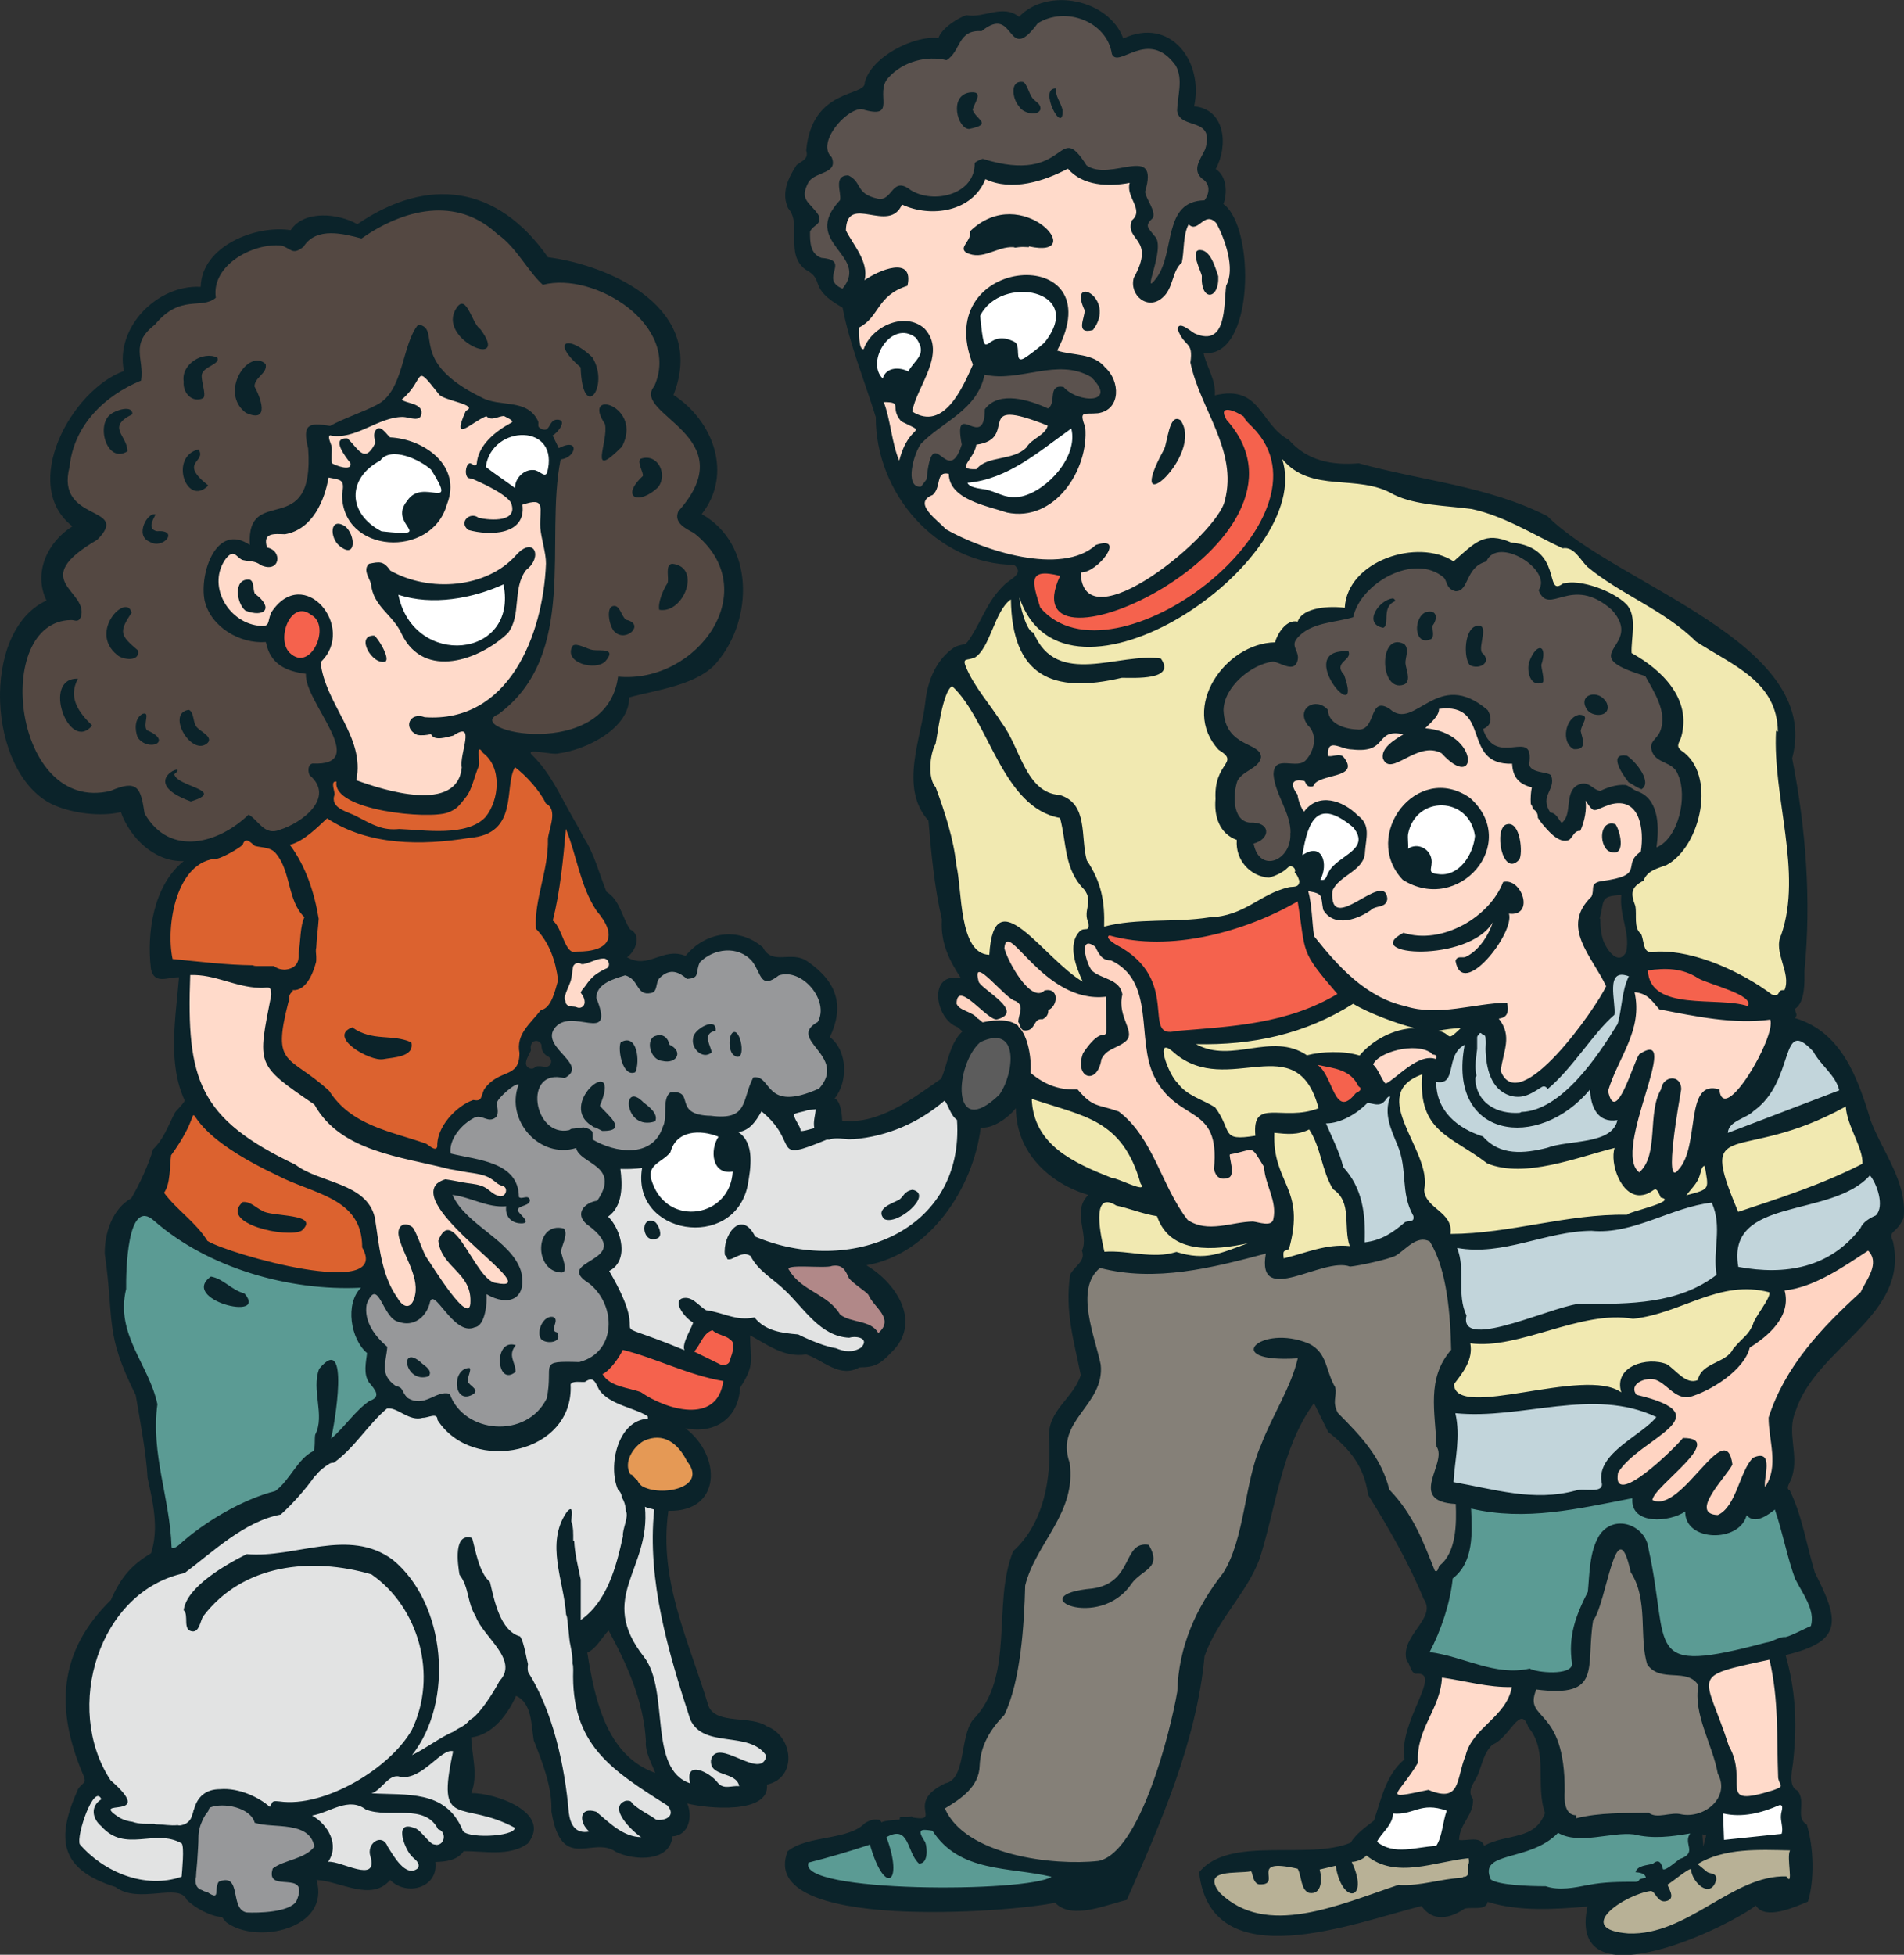 <?xml version="1.0" encoding="UTF-8"?>
<svg id="Layer_1" xmlns="http://www.w3.org/2000/svg" version="1.1" viewBox="0 0 194.88 200">
  <rect x="0" y="0" width="194.88" height="200" fill="#333333" stroke="none"/>
  <!-- Generator: Adobe Illustrator 29.1.0, SVG Export Plug-In . SVG Version: 2.1.0 Build 142)  -->
  <g>
    <g>
      <path d="M148.42,106.45c-.24,0-.39-.13-.52-.23-.14-.12-.32-.27-.76-.35l-.02-.79c.59-.15,1.8-.28,2.4-.3l.3.69c-.75.73-1.05.98-1.39.98h0Z" fill="#f1e9b1"/>
      <path d="M172.28,122.05c.13-.18.28-.36.43-.54.36-.43.74-.88.87-1.39v-.03l.02-.03s.03-.11.05-.18c.1-.37.26-1,.79-1h.11l.28.06.05.28c.03.22.07.42.1.59.36,2.09.11,2.23-2.28,2.85l-.43-.62h0Z" fill="#f1e9b1"/>
      <path d="M139.02,108.38c-.72-.22-1.59-.33-2.52-.33s-1.85.11-2.64.31l-.17.04-.15-.1c-.88-.59-1.85-.87-3.06-.87-.82,0-1.64.12-2.5.24-.86.12-1.75.25-2.63.25h0c-1.22,0-2.21-.24-3.14-.75l.2-.75h.85c5.76,0,10.67-1.34,15.02-4.08l.21-.13.21.13c1.54.94,4.5,2.04,6.19,2.44l-.08.79c-1.94.04-4.05,1.09-5.36,2.67l-.17.2-.25-.08v.02Z" fill="#f1e9b1"/>
      <path d="M119.75,105.98c-1.35,0-1.46-1.19-1.57-2.46-.17-1.94-.41-4.6-4.16-6.54l-.04-.02c-.63-.42-1-.75-.96-1.15.01-.1.07-.35.41-.48l.12-.05.13.04c1.45.41,3.04.62,4.74.62,4.54,0,9.73-1.48,14.22-4.06l.51-.29.09.58c.14.89.25,1.63.33,2.25.08.56.14,1.03.22,1.44.31,1.78.7,2.4,3.42,5.58l-.2.44.1.17c-4.87,2.9-10.04,3.32-15.51,3.75l-1.08.09c-.28.07-.53.1-.75.1h-.02Z" fill="#f5624d"/>
      <path d="M167.01,198.23h-.37c-1.92-.14-2.89-.67-2.92-1.55-.05-1.58,3.41-3.36,5.2-3.6h.1c.37.04.59.34.79.61.21.28.35.45.53.45h.08c.16-.03.23-.08.24-.1.06-.12-.12-.5-.19-.66-.13-.28-.24-.51-.11-.75l.07-.12.13-.06c.1-.05.49-.34.77-.55,1.06-.79,1.43-1.04,1.72-1.04.12,0,.22.04.3.11l.13.11v.17c.05.76.83,1.64,1.31,1.64h0c.25,0,.4-.31.49-.59,0-.11,0-.15,0-.15-.02-.02-.13-.04-.21-.06-.13-.03-.29-.08-.46-.16l-.04-.02-1.49-1.21.49-.29c2.2-1.32,4.84-1.5,7.13-1.5.66,0,1.31.02,1.96.03h.59l.34.63c-.11.19-.04,1.06,0,1.53.07.86.09,1.21-.12,1.43-.09.1-.21.15-.34.15h0c-.2,0-.35-.12-.48-.28h0c-2.48,0-4.79,1.35-7.24,2.77-2.6,1.51-5.29,3.08-8.37,3.08l-.02-.02Z" fill="#b8b196"/>
      <path d="M137.79,193.3h.57s.05,0,.09-.07c.16-.25.23-1.07-.48-2.58l-.27-.57h.63c.36,0,.94-.22,1.21-.52l.26-.3.31.25c.97.8,2.11,1.17,3.58,1.17,1.23,0,2.55-.26,3.82-.52.91-.18,1.86-.37,2.76-.46l.36-.03.07.36c.06.31.06.57,0,.79v.44h0v.33c0,.43-.35.81-.76.83-.11.07-.24.1-.37.11-.86.05-1.74.21-2.59.36-1.06.19-2.15.39-3.27.39h-.4s-.08,0-.12,0c-.63.21-1.27.44-1.92.66-.83.29-1.67.58-2.52.86l-.37.12-.58-1.6h0Z" fill="#b8b196"/>
      <path d="M130.97,196.37c-2.64,0-4.74-.81-6.42-2.47l-.02-.02-.02-.02c-.57-.74-.74-1.33-.52-1.81.37-.79,1.61-.85,2.81-.91.45-.02.87-.04,1.17-.1h.14c.33.05.41.36.48.64.06.24.16.63.34.7h.11c.34,0,.42-.08.42-.08.04-.04.02-.27,0-.39-.03-.31-.07-.73.22-1.05.23-.26.6-.38,1.16-.38.51,0,1.19.1,2.08.3l.18.04.09.16c.18.33.27.72.35,1.09.14.63.25,1.03.56,1.18h.13c.17,0,.29-.05.38-.17.26-.35.25-1.15.08-1.72l-.12-.41,2.47-.59.07.43c.28,1.74.97,2.49,1.27,2.49h.28l.49,1.34-.39.13c-2.38.79-5.16,1.6-7.78,1.6v.02Z" fill="#b8b196"/>
      <path d="M175.95,185.04l.51.12c.46.11.95.16,1.44.16h0c1.21,0,2.54-.33,4.07-.99l.05-.02h.05s.09-.02.13-.02c.19,0,.36.08.47.22.22.27.14.63.06.96-.02.09-.05.21-.05.26v.06c-.03.2,0,.46.06.73.07.42.14.86,0,1.27l-.09.24-6.58.7-.13-3.66.02-.03Z" fill="#fff"/>
      <path d="M143.43,189.64c-1.13,0-2-.28-2.74-.88l-.24-.2.13-.28c.16-.35.42-.67.7-1,.44-.54.89-1.09.9-1.73v-.43l.44.04c.13,0,.24.02.36.02.63,0,1.11-.15,1.62-.31.52-.16,1.06-.33,1.76-.33.57,0,1.18.12,1.87.36l.39.14-.15.39c-.16.41-.26.9-.36,1.41-.17.81-.34,1.64-.76,2.27l-.11.17h-.2c-.5.03-1.01.11-1.55.19-.67.1-1.36.2-2.04.2l-.02-.03Z" fill="#fff"/>
      <path d="M178.74,184.17c-1.4,0-1.4-1.06-1.4-2s0-2.04-.74-3.32l-.02-.04v-.04c-.46-1.38-.88-2.5-1.23-3.4-.71-1.86-1.11-2.89-.66-3.72.55-1.01,2.17-1.36,6.09-2.19l.62-.13.09.38c.74,3.14.79,6.07.83,9.16.02.97.03,1.97.07,2.98.04.18.1.31.15.43.08.17.18.39.08.63-.12.28-.42.41-1.02.63-1.39.43-2.27.63-2.87.63h.01Z" fill="#ffdaca"/>
      <path d="M143.34,184.04c-.13,0-.5,0-.66-.32-.19-.37.09-.73.63-1.45.38-.49.89-1.17,1.41-2.04-.07-1.91.61-3.36,1.27-4.76.57-1.22,1.12-2.38,1.2-3.85l.03-.44.43.06c.77.11,1.55.26,2.3.4,1.46.28,2.97.57,4.47.57h.8l-.09.47c-.31,1.72-1.44,2.84-2.54,3.91-.97.95-1.89,1.85-2.2,3.11v.03l-.02.03c-.23.56-.37,1.12-.51,1.66-.31,1.23-.63,2.5-2.08,2.5-.45,0-.98-.13-1.63-.38-1.52.32-2.36.5-2.82.5h0Z" fill="#ffdaca"/>
      <path d="M158.87,171.51c-.78,0-1.8-.13-2.34-.37-.54.11-1.08.17-1.65.17-1.69,0-3.33-.5-4.92-.98-1.19-.36-2.42-.73-3.67-.9l-.57-.08.27-.51c1.22-2.34,2.09-5.1,2.32-7.39l.02-.17.14-.11c1.96-1.52,1.84-4.24,1.74-6.64l-.03-.7.52.12c1.56.37,3.17.54,4.9.54,3.31,0,6.54-.64,9.96-1.32.49-.1.99-.2,1.48-.29l.52-.1-.05.53c-.04.48.07.86.32,1.14.35.38.99.59,1.81.59.96,0,2.04-.3,2.64-.73l.64.34c0,.5.15.92.48,1.26.47.48,1.27.76,2.15.76,1.21,0,2.56-.54,2.86-1.74l.7-.16c.16.19.34.27.57.27.59,0,1.34-.58,1.74-.89l.44-.34.21.5c.37,1.05.68,2.24.98,3.39.34,1.3.69,2.64,1.12,3.76h0c.14.29.31.59.5.91.56.99,1.19,2.1,1.19,3.27,0,.28-.04.56-.12.83l-.06.2-.2.07c-.09.03-.39.18-.69.32-1.21.58-1.79.83-2.09.83-.04,0-.08,0-.11,0-.25.03-.51.14-.78.26-.3.13-.61.26-.97.31-3.74.99-5.89,1.39-7.4,1.4h0c-3.39,0-3.67-2.11-4.2-5.93-.2-1.44-.44-3.24-.9-5.32v-.04c-.15-1.42-1.38-2.27-2.49-2.27-.76,0-1.42.38-1.85,1.07-.76,1.29-.88,2.93-1,4.52-.03.35-.05.69-.08,1.02v.08l-.04.07c-1.27,2.48-1.98,4.53-1.57,7.13v.08c0,.47-.35,1.26-2.45,1.26h0Z" fill="#5b9b94"/>
      <path d="M160.95,186.2s-.03-.08-.04-.13c-.25-.07-.45-.2-.62-.38-.59-.64-.58-1.8-.53-2.44.03-4.94-1.33-6.44-2.23-7.44-.7-.78-1.31-1.45-.65-3.1l.12-.29.31.04c.74.1,1.4.14,1.95.14,2.96,0,3.02-1.23,3.15-3.91.04-.87.09-1.87.27-2.95l.02-.11.07-.08c.42-.5.85-2.11,1.24-3.53.7-2.56,1.1-3.89,1.9-3.89.6,0,.99.72,1.4,2.57,1.13,1.79,1.2,3.87,1.28,5.89.05,1.29.09,2.5.41,3.54.59.77,1.41.81,2.37.86,1,.05,2.13.12,2.84,1.21l.09.14-.03.16c-.34,1.76.3,3.58.99,5.51.39,1.1.79,2.25,1,3.38.47.95.44,1.96-.1,2.85-.67,1.1-2.04,1.84-3.41,1.84-.24,0-.47-.02-.7-.06-.16-.04-.31-.06-.49-.06-.28,0-.59.05-.9.09-.32.05-.65.1-.97.1-.43,0-.78-.09-1.06-.28-.39,0-.77,0-1.16.02-2,.02-4.06.04-6.05.54l-.33.08-.14-.31Z" fill="#858078"/>
      <path d="M159.79,193.63c-.62,0-1.16-.08-1.64-.24-1.48,0-4.84-.09-5.79-.77l-.09-.06-.04-.1c-.29-.64-.32-1.16-.12-1.61.37-.79,1.4-1.08,2.7-1.45,1.4-.39,3.13-.88,4.37-2.16l.22-.23.27.16c.57.33,1.27.48,2.19.48.76,0,1.58-.11,2.37-.21.77-.1,1.57-.21,2.31-.21.28,0,.53,0,.76.04h.04c.71.17,1.43.26,2.22.26,1.14,0,2.29-.18,3.37-.36l.39.64c-.21.28-.17.51-.09.9.14.7.16,1.38-1.13,1.84-.06.04-.15.11-.24.19-.77.62-1.2.91-1.56.91-.11,0-.22-.03-.31-.09l-.13-.09-.04-.15c-.08-.33-.15-.44-.18-.48-.03,0-.09.04-.18.12l-.06.05-.08.03c-.17.05-.36.09-.55.13-.2.04-.38.08-.53.12.36.16.58.42.62.76l.05.42-.42.03c-.17,0-.29.05-.4.09-.15.2-.38.32-.65.32h-.11c-1.54,0-3.13,0-4.71.33-.77.16-1.82.38-2.83.38h0Z" fill="#5b9b94"/>
      <path d="M90.9,193.35c-4.97-.32-7.81-.99-8.44-2.01-.18-.29-.2-.61-.07-.93l.08-.19.19-.05c1.89-.47,4.1-1.12,6.25-1.83l.4-.13.12.4c.71,2.5,1.41,3.11,1.55,3.14h.43l-.03.42-.07,1.19-.4-.03v.02Z" fill="#5b9b94"/>
      <path d="M96.59,193.53c-1.97,0-3.94-.06-5.69-.17l-.4-.03.09-1.57h.34c.15-.22.28-1.37-.57-3.65l-.12-.33.3-.17c.48-.26.88-.39,1.25-.39,1,0,1.38.92,1.72,1.73.19.47.39.94.69,1.28.03-.02.06-.04.08-.08.22-.31.18-1.08.05-1.49-.43-.66-.64-1.12-.45-1.49.19-.36.62-.36.77-.36.2,0,.46.03.86.09l.18.03.1.15c1.98,3.07,5.15,3.5,8.51,3.96,1.13.15,2.31.31,3.43.58l.13.72c-1.18.81-6.51,1.17-11.27,1.17v.02Z" fill="#5b9b94"/>
      <path d="M110.15,190.93c-8.35,0-12.65-3.09-13.8-5.73l-.14-.32.3-.18c1.68-1.01,3.32-2.15,3.36-4.05.09-1.94.91-3.66,2.6-5.42,1.23-2.61,1.91-6.87,2.06-13.01v-.08c.44-1.74,1.36-3.28,2.24-4.77,1.4-2.37,2.73-4.61,2.32-7.6-.88-2.51.32-4.15,1.48-5.74.97-1.33,1.88-2.58,1.69-4.36-.1-.51-.28-1.15-.46-1.82-.79-2.91-1.78-6.53.54-8.42l.16-.13.2.05c1.53.4,3.13.6,4.88.6,4.14,0,8.43-1.15,11.88-2.07l.61-.16-.11.62c-.16.9-.1,1.53.15,1.84.16.2.44.29.85.29.76,0,1.79-.32,2.88-.66,1.19-.37,2.42-.75,3.44-.75.35,0,.66.04.94.14,1.01-.12,3.75-.72,4.45-1.07.21-.13.46-.34.74-.56.64-.52,1.37-1.11,2.22-1.11.3,0,.6.08.89.23l.1.05.06.09c1.87,2.99,2.18,7.88,2.26,11.29v.16l-.1.12c-1.96,2.23-1.75,4.82-1.53,7.55.05.63.1,1.29.13,1.94.45.77.12,1.76-.19,2.72-.28.84-.56,1.71-.22,2.2.27.39.94.62,2.01.68l.36.02.02.36c.1,2.34,0,5.19-1.76,6.59,0,.03-.03.08-.04.11-.07.19-.2.59-.61.59-.12,0-.24-.04-.35-.11l-.11-.07-.23-.58c-1.12-2.81-2.08-5.24-4.24-7.55h-.15l-.08-.31c-.82-3.31-2.93-5.43-5.16-7.68l-.04-.04-.03-.05c-.45-.84-.38-1.39-.32-1.88.03-.27.06-.5,0-.79-.35-.59-.55-1.19-.74-1.77-.34-1.04-.64-1.93-1.73-2.48-.86-.36-1.8-.56-2.7-.56-1.56,0-2.38.58-2.38.78,0,.09.51.57,2.76.57.4,0,.85-.02,1.32-.05l.54-.04-.12.53c-.42,1.83-1.31,3.63-2.17,5.38-.58,1.17-1.17,2.38-1.62,3.6-.73,1.61-1.12,3.58-1.54,5.68-.53,2.66-1.08,5.42-2.37,7.44-3,3.83-4.5,7.72-4.63,11.91v.06c-.03.17-3.07,16.62-8.39,17.67-.75.09-1.53.13-2.37.13l-.02-.02Z" fill="#858078"/>
      <path d="M141.59,111.19c-.25-.19-.44-.55-.66-.97-.19-.37-.42-.8-.65-.99l-.22-.19.11-.27c.46-1.16,2.66-1.93,4.42-1.93.89,0,1.62.2,2.13.57l.03.02.08.08h0c.12.02.34.05.48.26.15.21.13.48.09.67l-.09.48-.45-.18c-.15-.06-.31-.09-.49-.09-.98,0-2.14.92-3.06,1.66-.51.41-.95.76-1.32.92l-.22.1-.19-.15h.01Z" fill="#ffdaca"/>
      <path d="M137.55,113.14c-.84,0-1.26-.94-1.7-1.93-.33-.74-.71-1.57-1.22-1.92l.31-.73c.22.05.45.09.67.14,1.45.28,2.94.58,3.75,2.17.27.2.32.42.31.58-.02.37-.36.6-.65.74-.54.66-1,.96-1.47.96h0Z" fill="#f5624d"/>
      <path d="M178.74,103.31c-.92-.3-2.22-.36-3.6-.42-3.15-.14-6.71-.29-6.89-3.58l-.02-.37.36-.05c.67-.1,1.26-.15,1.8-.15,1.42,0,2.61.33,3.65,1.02.24.14.87.36,1.53.59,2.04.72,3.5,1.29,3.74,2.08.08.25.03.51-.13.73l-.17.24-.28-.09h.01Z" fill="#f5624d"/>
      <path d="M135.34,90.44c-.09,0-.19-.01-.3-.04l-.5-.13.25-.45c.36-.67.42-1.58.13-2.06-.16-.26-.35-.29-.48-.29-.24,0-.56.13-.9.36l-.63-.4c.38-2.39.99-4.6,2.82-4.6.8,0,1.75.46,2.9,1.39h.05l.13.15c.5.61.71,1.17.64,1.71-.11.85-.89,1.41-1.65,1.95-.57.41-1.15.83-1.43,1.34-.07.11-.11.21-.15.32-.11.28-.3.74-.87.74h-.01Z" fill="#fff"/>
      <path d="M129.95,88.49c-1.02,0-1.78-.79-2.03-2.11l-.07-.37.36-.1c.69-.19,1.03-.59.99-.87-.03-.24-.38-.48-1.08-.48h-.24c-.61-.07-1.1-.38-1.43-.89-.72-1.14-.49-3-.18-3.91v-.03l.02-.03c.31-.59.86-.94,1.34-1.24.49-.31.92-.58,1.03-1.03-.02-.32-.32-.5-1.04-.85-1.07-.52-2.68-1.32-2.8-3.9.03-2.65,2.99-5.11,5.43-5.4h.08c.26.02.55.14.85.26.31.13.67.27.92.27.14,0,.2-.04.26-.17.17-.37.06-.63-.08-.96-.17-.41-.4-.98.16-1.62,1.06-1.31,2.79-1.63,4.31-1.92.5-.09.98-.18,1.4-.3.03-.1.06-.2.09-.3.89-2.59,4.02-4.78,6.84-4.78,1.13,0,2.14.36,2.94,1.04.21.22.3.45.38.65.12.32.2.53.62.66.34-.02.49-.28.8-.92.34-.71.8-1.67,2.01-2.06.36-.67,1.01-1.03,1.86-1.03,1.53,0,3.48,1.2,4.17,2.57.32.63.34,1.25.06,1.77.23.49.46.53.68.53.25,0,.57-.09.94-.19.52-.14,1.16-.32,1.9-.32.22,0,.44.02.65.05,1.06.14,2.09.67,3.15,1.61l.02.02.02.02c1.76,1.97.93,3.29.38,4.16-.27.43-.44.71-.36.93.17.44,1.25.97,3.21,1.57l.16.05.08.14c.1.18.21.37.32.57.9,1.58,2.01,3.54,1.21,5.46-.16.35-.37.6-.54.8-.27.32-.4.46-.31.83.14.54.51.74,1.12,1.03.58.27,1.3.62,1.61,1.52.6,1.34.53,3.48-.18,5.27-.52,1.3-1.33,2.23-2.27,2.62l-.64.26.09-.69c.37-2.81-.11-4.56-1.43-5.2l-.15-.06c-.08-.03-.17-.07-.26-.1v-.1l-.02.07c-.09-.04-.18-.09-.27-.14-.08-.05-.16-.1-.25-.16-.15-.1-.31-.21-.45-.25h-.22c-.91,0-1.85.43-2.11.57l-.1.05h-.11c-.41-.04-.72-.25-.99-.44-.24-.17-.45-.32-.7-.32-.15,0-.31.05-.49.15-.5.31-.57.95-.65,1.69-.08.75-.18,1.61-.86,2.12l-.3.22-.24-.28c-.12-.14-.21-.28-.3-.41-.24-.35-.35-.5-.57-.5h-.21l-.11-.19c-.76-1.19-.41-1.96-.13-2.57.19-.41.33-.74.22-1.21-.11-.05-.37-.1-.55-.14-.66-.13-1.65-.33-1.76-1.22v-.12c.13-.82,0-1.1-.06-1.19-.04-.05-.14-.12-.44-.12-.18,0-.39.02-.61.04-.26.03-.55.06-.85.06-.87,0-2.11-.23-2.74-2.19l-.11-.35.34-.14c.27-.11.43-.26.49-.44.07-.22,0-.52-.17-.86-1.13-.96-2.17-1.42-3.2-1.42-1.13,0-2.07.55-2.98,1.08-.79.46-1.53.89-2.31.89-.53,0-1.01-.2-1.47-.6-.33-.21-.51-.25-.62-.25-.22,0-.36.31-.57.82-.27.68-.65,1.61-1.73,1.62-2.09-.06-3.41-.9-3.58-2.26-.25-.23-.54-.36-.84-.36-.33,0-.63.16-.75.42-.15.29-.07.67.23,1.07,1.17,1.12.84,2.95-.16,4.08-.4.48-.99.54-1.4.54-.19,0-.39-.01-.59-.03-.17-.01-.35-.03-.51-.03-.49,0-.73.07-.74.75.06.85.43,1.72.83,2.64.46,1.07.94,2.17.91,3.35v.05c.03.93-.28,1.8-.86,2.42-.47.49-1.08.78-1.67.78l-.04-.02Z" fill="#5b524e"/>
      <path d="M155.04,111.19c-.58,0-1.37-.25-1.84-1.47l-.04-.09v-.1c.08-.54.19-1.03.3-1.51.3-1.31.54-2.34-.4-3.54l.27-.65c.24-.03.41-.1.49-.21.1-.14.1-.38.08-.62-1.04.04-2.09.2-3.2.37-1.3.19-2.64.4-3.98.4-1.13,0-2.13-.14-3.05-.44-4.16-.92-7.09-4.25-9.51-7.29l-.07-.08-.02-.1c-.08-.52-.13-1.1-.18-1.71-.09-1-.17-2.04-.41-2.85l-.18-.62.64.11c1.39.25,1.6.44,1.75,1.55.02.17.05.37.09.6.36.57.88.84,1.59.84,1.06,0,2.22-.62,2.89-1.15l.04-.03.04-.02c.22-.1.44-.15.63-.2.42-.1.53-.14.59-.42-.04-.41-.17-.41-.27-.41-.41,0-1.15.42-1.81.8-.86.49-1.67.95-2.34.95-.42,0-.68-.18-.82-.34-.33-.35-.45-.93-.38-1.81v-.06l.03-.06c.32-.81,1.04-1.33,1.74-1.83.84-.6,1.56-1.13,1.57-2.03.02-.3.06-.58.09-.84.14-1.09.24-1.88-.66-2.54l-.03-.02-.02-.02c-.89-.91-2.01-1.45-2.98-1.45-.78,0-1.42.34-1.91,1.01l-.25.34-.33-.26c-.38-.3-.74-1.37-.81-1.9-.46-.63-.6-1.15-.4-1.54.11-.22.36-.48.95-.48.1,0,.22,0,.34.02l.07-.14.39.24c.14.09.2.23.25.34.07.15.09.17.14.17.35-.58,1.19-.8,2-1.02.56-.15,1.32-.35,1.41-.62.02-.05.04-.26-.35-.74-.05-.03-.11-.04-.19-.04-.11,0-.23.02-.37.05-.16.03-.34.06-.52.06-.1,0-.19,0-.27-.03l-.3-.06-.02-.31c-.04-.61.06-1,.29-1.25.17-.18.39-.26.66-.26.29,0,.59.1.92.2.33.11.68.22.99.22h.05c.27.03.53.05.75.05,1.15,0,1.48-.38,1.87-.82.36-.41.76-.88,1.74-.88.28,0,.59.04.94.11l.12.74-.05.03c-.7.42-2,1.19-1.89,1.97.13.31.27.31.36.31.32,0,.83-.26,1.36-.53.81-.42,1.74-.89,2.73-.89.49,0,.95.12,1.37.35l.06.03.04.05c1.07,1.18,1.64,1.27,1.79,1.27.07,0,.19,0,.21-.28.03-.86-1.14-2.64-4-2.87l-.27-.66c.08-.09.19-.2.33-.34.37-.35.99-.94.98-1.38v-.36l.35-.05c.29-.04.56-.06.82-.06,2.03,0,2.75,1.17,3.24,2.43.07.19.14.38.21.57.5,1.43.94,2.67,3.08,2.67h.58l.02.39c.05,1.17.54,1.76,1.71,2.05l.39.09-.09.39c-.07.32-.13.88-.11,1.46.07.11.12.23.15.33,0,.03.02.06.03.09.33.22.53.61.55,1.02.11.17.22.32.34.47.03.03.09.11.17.19.39.46,1.21,1.41,1.87,1.41.08,0,.15-.01.22-.04.07-.07.14-.17.21-.27.18-.26.43-.6.86-.68.36-.9.52-1.94.41-2.65l.73-.29c.2.3.51.76.61.79.08,0,.28-.09.48-.18.24-.1.53-.23.92-.37.39-.11.73-.16,1.05-.16.76,0,1.39.28,1.86.84.96,1.14,1.02,3.18.78,4.58l-.03.17-.14.1c-.65.44-.71.78-.78,1.18-.17.94-.49,1.53-3.51,1.92-.41.09-.41.12-.43.47,0,.22-.03.53-.18.87l-.03.07-.05.05c-2.27,2.19-1.03,4.23.4,6.59.42.69.85,1.41,1.18,2.13l.08.17-.08.17c-.76,1.64-6.42,10.11-9.7,10.11v-.03Z" fill="#ffdaca"/>
      <path d="M167.55,120.27c-1.66-1.24-.53-5.01.46-8.34.45-1.51,1.14-3.8.85-4.14-.08,0-.3.04-.8.36-.14.24-.38.85-.61,1.43-.87,2.2-1.45,3.54-2.25,3.54h0c-.72,0-.94-1.05-1.02-1.44l-.02-.1.03-.1c.34-1.13.84-2.18,1.31-3.2,1.01-2.15,1.96-4.17,1.39-6.69l-.12-.55.56.06c1.33.14,1.84.75,2.55,1.6l.16.19.34.07c2.76.54,5.61,1.1,8.38,1.1h0c.83,0,1.62-.05,2.37-.15l.31-.04.11.3c.45,1.15-1.17,4.47-2.51,6.42-1.01,1.47-1.84,2.21-2.49,2.21h0c-.29,0-.77-.14-.95-1.02-.13-.03-.24-.04-.35-.04-1.06,0-1.32,1.34-1.64,3.54-.25,1.75-.51,3.55-1.53,4.65-.15.19-.38.44-.68.44h0c-.17,0-.32-.07-.43-.21-.22-.27-.69-.82.66-8.58l.03-.2c-.02-.42-.21-.66-.52-.66s-.67.26-.74.76v.08l-.05.07c-.61,1.01-.71,2.45-.8,3.84-.13,1.81-.26,3.68-1.51,4.77l-.25.21-.26-.19h.02Z" fill="#ffdaca"/>
      <path d="M157.63,153.38c-2.22,0-4.42-.45-6.56-.88-.78-.16-1.59-.32-2.39-.46l-.35-.06.02-.36c.04-.71.12-1.41.2-2.08.19-1.64.38-3.19,0-4.85l-.13-.55.56.06c.62.06,1.25.09,1.94.09,1.97,0,4.01-.26,5.99-.51,2-.25,4.07-.52,6.09-.52,2.61,0,4.73.43,6.68,1.36l.45.21-.3.39c-.51.66-1.36,1.29-2.26,1.95-1.66,1.23-3.55,2.61-3.27,4.32.11.36.08.67-.09.9-.28.39-.83.45-1.39.45h-.88c-.1,0-.39,0-.54.05-1.22.33-2.44.49-3.77.49h0Z" fill="#c2d5db"/>
      <path d="M151.5,136.45c-.76,0-1.27-.18-1.58-.56-.25-.31-.33-.72-.24-1.23-.52-1.18-.52-2.41-.51-3.61,0-1.13,0-2.2-.4-3.2l.45-.55c.62.11,1.25.17,1.92.17,1.94,0,3.9-.48,5.8-.95,1.93-.47,3.93-.97,5.96-.97.31.03.58.04.85.04,2.09,0,4.16-.75,6.16-1.47,1.7-.61,3.45-1.25,5.24-1.45l.29-.03.12.27c.71,1.56.6,3.08.5,4.54-.07.95-.14,1.94.02,2.94l.04.24-.19.15c-3.67,2.82-8.23,3.05-12.58,3.05h-1.48c-.75,0-2.38.54-4.1,1.1-2.2.73-4.7,1.55-6.28,1.55h0v-.03Z" fill="#c2d5db"/>
      <path d="M181.32,130.35c-1.09,0-2.26-.11-3.47-.34l-.27-.05-.05-.28c-.82-4.7,3.1-5.7,6.88-6.67,2.54-.65,5.16-1.32,6.69-3.03l.3-.34.3.34c.76.85,1.76,3.48.6,4.65l-.05.05-.07.03c-.72.31-1.22.7-1.35,1.05l-.02.05-.04.05c-2.25,2.97-5.43,4.48-9.44,4.48h0Z" fill="#c2d5db"/>
      <path d="M176.44,116.31l.02-.42c.04-1.01.95-1.47,1.74-1.87.4-.2.78-.4,1.02-.63l.02-.02.03-.02c1.87-1.33,2.56-3.43,3.07-4.96.43-1.29.76-2.3,1.66-2.3.49,0,1.03.33,1.75,1.08h.07l.12.21c.29.55.73,1.06,1.16,1.55.65.76,1.33,1.54,1.55,2.55l.07.34-.32.12c-7.64,2.91-11.49,4.37-11.54,4.37h-.42Z" fill="#c2d5db"/>
      <path d="M155.12,114.28c-.79,0-1.94-.15-2.93-.85-.99-.7-1.55-1.78-1.6-3.03,0-.14.03-.28.09-.41-.05-.33-.08-.64-.08-.92,0-.42.05-.84.1-1.24.02-.18.05-.37.06-.55,0-.34,0-.7,0-1.06-.02-.24.07-.46.24-.61.16-.3.4-.34.5-.34s.25.03.4.17c.32.11.53.39.54.75.04.39.02.77,0,1.13.02.94.15,1.75.37,2.39.36,1.05.96,1.7,1.85,1.99.02,0,.05.02.07.03.22.05.43.08.64.08s.4-.03.58-.08c.48-.14.94-.43,1.39-.71l.23-.14c.13-.08.28-.13.43-.13s.29.04.41.12c1.23-1.09,2.35-2.5,3.44-3.87,1.02-1.28,1.99-2.49,2.98-3.37.02-.29-.03-.7-.07-1.13-.05-.55-.11-1.12-.08-1.62.08-1.28.75-1.55,1.29-1.55.26,0,.54.06.86.18l.42.16-.21.4c-.41.8-.57,1.83-.72,2.82-.11.69-.22,1.41-.42,2.05v.05l-.04.04c-2.34,3.83-5.93,8.92-10.04,9.14-.1.05-.21.08-.32.09-.14,0-.27.01-.4.01h.02Z" fill="#c2d5db"/>
      <path d="M155.5,118.27c-1.65,0-2.94-.53-3.93-1.63-3.17-1.04-4.98-3.2-4.96-5.95v-.49l.48.09c.11.02.21.03.3.03.44,0,.57-.26.78-1.21.2-.88.44-1.97,1.56-2.55l.09-.05h.58l-.09.48c-.5,2.66-.15,4.83,1.04,6.26.92,1.11,2.32,1.72,3.95,1.72h0c2.52,0,5.19-1.41,7.15-3.76l.71.25c.02.84.24,2.79,1.91,2.79.13,0,.28-.01.43-.04l.58-.1-.12.58c-.43,2.01-2.83,2.34-4.95,2.63-.95.13-1.84.25-2.5.5h-.04c-1.17.3-2.11.44-2.96.44h0Z" fill="#c2d5db"/>
      <path d="M139.28,127.1c.09-2.58-.11-5.26-2.09-7.42l.1-.23-.19.04c-.23-1.03-.79-2.27-1.28-3.36-.17-.37-.33-.72-.46-1.04l-.23-.56h.6c1.41-.01,3-.99,3.96-1.97l.13-.13h.18c.2.02.38.06.55.1.16.03.32.07.45.07.14,0,.27-.03.42-.2l.02-.02.03-.02s.04-.05.07-.09c.15-.2.34-.48.67-.48.14,0,.26.05.37.15l.2.19-.1.25c-.58,1.48,0,2.85.61,4.29l.13.31c.54,1.25.63,2.43.72,3.57.1,1.26.2,2.45.88,3.64l.03.06v.07c.03.11.1.46-.09.72-.18.25-.47.28-.68.31-.08,0-.17.02-.24.04-1.39,1.18-2.56,1.91-4.3,2.12l-.47.06.02-.47h-.01Z" fill="#c2d5db"/>
      <path d="M123.92,125.9c-1.01,0-1.86-.24-2.6-.73l-.05-.04-.04-.05c-1.12-1.43-1.92-3.12-2.7-4.75-1.15-2.41-2.23-4.69-4.24-6.24-.54-.19-.97-.3-1.35-.41-1.07-.29-1.67-.45-2.85-1.8h-.25c-3.36,0-5.31-2.27-7.2-4.47-.85-.99-1.73-2.02-2.73-2.82h-.08l-.12-.18c-.15-.23-.53-.4-.89-.57-.51-.23-1.08-.48-1.28-1.03l-.02-.07v-.07c0-1.05.53-1.21.84-1.21.56,0,1.2.52,2.18,1.37.45.39,1.21,1.05,1.45,1.06.45-.13.63-.28.65-.37.08-.38-1.03-1.27-1.63-1.74-.54-.43-.97-.78-1.16-1.08l-.03-.05-.02-.05c-.2-.71-.21-1.1-.02-1.34.11-.14.27-.22.45-.22.47,0,1.08.57,2.11,1.56.52.51,1.39,1.35,1.66,1.4h.05l.06.04c.98.49.78,1.29.63,1.88-.04.17-.09.34-.11.51.06.09.1.2.12.31v.04c.04.1.08.19.13.24h.08c.29,0,.38-.13.56-.44.17-.29.43-.72,1.03-.72h.07c.22-.13.28-.25.28-.53v-.27l.25-.1c.35-.15.55-.64.49-.97-.04-.2-.16-.29-.4-.29h-.12c-.24.2-.51.3-.8.3h0c-1.77,0-3.68-3.9-3.91-4.91v-.12c.06-.69.32-1.05.76-1.05.5,0,1.03.55,1.92,1.46,1.64,1.69,4.11,4.24,7.36,4.24.24,0,.48-.01.71-.04l.45-.05v.45c0,.99.02,1.73.03,2.28.03,1.64.04,1.94-.62,2.01-.22.02-.72.08-1.79,1.68-.34.96-.09,1.44,0,1.56.06.08.16.18.3.18.3,0,.68-.42.83-1.36v-.06l.03-.05c.38-.83,1.06-1.15,1.65-1.44.31-.15.6-.28.85-.48.41-.3.33-.61,0-1.5-.31-.81-.68-1.82-.4-3.06-.16-.75-.82-1.02-1.58-1.34-.48-.2-.98-.41-1.38-.76l-.03-.03c-.45-.49-1.09-2.24-.74-3.02.12-.28.37-.44.67-.44.27,0,.57.13.95.41l.08.06.04.09c.36.75.59,1.17,1.19,1.17h.09l.12.04c3.1,1.45,3.38,4.48,3.65,7.42.15,1.61.3,3.27.94,4.6.93,1.9,2.14,2.66,3.32,3.4,1.76,1.1,3.27,2.05,2.87,6.27.14.62.45.62.56.62h0c.11,0,.23-.02.37-.07.07-.02.18-.19-.04-1.33-.1-.5-.15-.77.06-.97l.09-.08.12-.02c.58-.1.98-.21,1.31-.3.33-.09.57-.16.8-.16.62,0,.89.44,1.52,1.49l.32.54v.1c.04.68.26,1.35.5,2.07.35,1.07.72,2.18.45,3.36-.03.22-.21.79-1.1.79-.34,0-.72-.08-1.02-.15-.14-.03-.27-.06-.38-.07-.65.01-1.31.13-2.01.25-.75.13-1.52.26-2.28.26l-.03-.04Z" fill="#ffd4c2"/>
      <path d="M175.8,155.41c-.73-.03-1.21-.27-1.42-.7-.45-.96.69-2.47,1.7-3.8.34-.44.65-.86.81-1.14-.1-.6-.26-.97-.44-.97-.47,0-1.5,1.13-2.33,2.04-1.36,1.5-2.9,3.19-4.37,3.19h0c-.28,0-.55-.06-.81-.18l-.24-.12v-.27c.05-.62.82-1.39,2.17-2.71.91-.88,2.6-2.53,2.41-3-.03-.07-.25-.2-.86-.22-.88,1-4.66,4.77-6.32,4.77h0c-.37,0-.59-.17-.71-.31-.24-.29-.3-.74-.19-1.39v-.07l.05-.06c.74-1.22,2.19-2.28,3.46-3.21,1.24-.9,2.53-1.84,2.4-2.45-.07-.33-.64-.99-3.73-1.72l-.14-.03-.09-.11c-.44-.58-.31-1.06-.19-1.3.31-.64,1.21-.97,1.93-.97.19,0,.38.02.54.07.59.18,1.05.57,1.5.94.54.45,1.06.88,1.71.88h.11c2.1-.6,5.39-2.63,5.91-4.78l.04-.16.14-.09c2.75-1.73,3.89-3.54,3.4-5.4l-.12-.46.47-.05c2.69-.27,5.45-2.09,7.67-3.54.24-.16.48-.31.71-.46l.28-.18.23.24c1.22,1.25.36,2.78-.27,3.9-.16.28-.3.54-.41.77l-.03.08-.06.06c-3.83,3.48-7.61,7.41-9.3,12.61,0,.66.09,1.34.19,2.06.24,1.76.48,3.58-.61,5.19l-.7-.07c-.12-.28-.07-.65,0-1.29.07-.51.18-1.38,0-1.6,0,0-.04-.04-.14-.04-.09,0-.24.02-.5.13-.49.52-.85,1.42-1.23,2.37-.58,1.45-1.19,2.96-2.44,3.52l-.09.04h-.09,0Z" fill="#ffd4c2"/>
      <path d="M151.3,143.37c-.72,0-2.83,0-2.88-1.75v-.14l.14-.19c.92-1.2,1.8-2.33,1.53-3.78l-.1-.55.55.07c.35.05.72.07,1.11.07,2.03,0,4.24-.64,6.57-1.31,2.4-.69,4.88-1.41,7.24-1.41.59,0,1.17.05,1.7.14,1.89-.21,3.63-.87,5.31-1.5,1.98-.74,4.03-1.52,6.25-1.52.84,0,1.65.11,2.47.32l.22.06.06.22c.14.48-.27,1.15-.95,2.21-.3.46-.67,1.03-.71,1.24v.04l-.02.04c-.35.83-.69,1.16-1.14,1.61-.24.24-.55.54-.93.99-.38.76-1.15,1.14-1.88,1.5-.81.4-1.51.74-1.65,1.52l-.04.21-.19.09c-.22.1-.45.15-.68.15-.82,0-1.51-.61-2.12-1.16-.26-.24-.52-.46-.75-.61-.38-.15-.83-.23-1.31-.23-1.1,0-2.11.41-2.58,1.04-.32.44-.39.97-.2,1.58l-.62.45c-.64-.46-1.67-.69-3.14-.69-1.82,0-3.99.35-6.09.68-1.93.31-3.75.6-5.16.6h-.01Z" fill="#f1e9b1"/>
      <path d="M177.55,124.14c-1.61-3.8-1.96-5.34-1.45-6.34.49-.94,1.67-1.2,3.45-1.6,2.07-.46,5.21-1.15,9.18-3.35l.56-.31.04.64c.05.91.47,1.91.88,2.88.45,1.08.88,2.11.83,3.03v.23l-.22.11c-4.02,2.05-8.25,3.45-12.35,4.8l-.77.25-.14-.34h0Z" fill="#f1e9b1"/>
      <path d="M181.7,102.21c-.12,0-.26-.02-.42-.06l-.08-.02-.06-.05c-2.87-2.16-7.44-4.33-11.17-4.33h-.26c-.23.06-.43.08-.61.08-.99,0-1.16-.77-1.29-1.39-.05-.21-.09-.42-.17-.64-.61-.55-.61-1.39-.61-2.14,0-.32,0-.62-.04-.87-.49-1.33-.49-2.21.9-2.97.44-.96,1.3-1.26,2.2-1.57l.31-.11c1.81-.99,3.21-3.68,3.33-6.42.09-2.08-.6-3.75-1.89-4.6-.74-.57-.46-1.15-.29-1.5.05-.11.1-.21.13-.3,1.23-4.25-3-7.11-4.88-8.14l-.19-.11v-.22c-.04-.44,0-.94.05-1.47.1-1.2.22-2.55-.51-3.28-.24-.24-.57-.5-.99-.75l-.35-.21.85-1.39.34.21c.53.33,1.08.64,1.62.96,2.17,1.27,4.41,2.59,6.2,4.38.64.41,1.31.81,1.96,1.2,3.21,1.9,6.52,3.86,6.58,8.35v.55l-.21-.06c-.06,2.49.31,5.13.67,7.7.6,4.31,1.23,8.76-.13,12.73v.03l-.02.02c-.39.79-.12,1.69.16,2.65.3,1,.6,2.03.17,3.02l-.12.29-.31-.05h-.12s-.02.03-.03.05c-.08.15-.25.46-.73.46v-.03Z" fill="#f1e9b1"/>
      <path d="M148.06,126.19c.14-1.01-.49-1.54-1.22-2.16-.67-.56-1.42-1.2-1.48-2.27l-.02-.42h.09c.15-1.37-.59-2.99-1.31-4.56-.88-1.93-1.72-3.76-1.08-5.28.36-.86,1.14-1.5,2.39-1.95l.58-.21-.04.62c-.31,4.35,1.42,5.44,4.05,7.1.74.47,1.58.99,2.42,1.64.84.33,1.79.5,2.91.5,2.41,0,5.1-.78,7.47-1.47.83-.24,1.61-.47,2.35-.65l.48.51c-.26.8,0,2.38.77,3.45.29.39.76.86,1.39.86h.09c.51-.04.78-.23.99-.38.16-.11.33-.23.54-.23.4,0,.61.35.85.9.22.07.5.21.51.53.03.55-.69.82-2.76,1.44-.34.1-.73.22-.99.31l.09.23h-.61c-.17-.01-.33-.02-.5-.02-2.95,0-5.9.5-8.75.98-2.86.48-5.82.98-8.82.99h-.46l.06-.46h0Z" fill="#f1e9b1"/>
      <path d="M112.63,94.83c.07-2.3-.19-4.29-1.7-6.55l-.04-.05-.02-.06c-.2-.71-.27-1.51-.34-2.28-.17-1.9-.31-3.55-2.12-4.12-2.59-.18-3.7-2.62-4.69-4.77-.46-1.02-.9-1.98-1.47-2.71-.41-.66-.87-1.28-1.35-1.95-.92-1.28-1.88-2.6-2.43-3.99-.12-.29-.21-.62-.06-.9.15-.27.43-.32.65-.36.15-.03.31-.06.46-.14h0c.69-.4,1.2-1.59,1.68-2.74.54-1.27,1.1-2.59,2.03-3.22l.63.33c.08,5.59,2.2,8.19,6.69,8.19,1.2,0,2.59-.19,4.16-.56h1.11c2.25,0,2.77-.37,2.88-.58.09-.17-.03-.42-.15-.62-.28-.03-.59-.05-.92-.05-1.01,0-2.1.16-3.25.32-1.16.17-2.36.34-3.5.34-1.72,0-4.13-.35-5.43-3.32-1.06-.54-1.54-3.67-1.54-3.71v-.04c0-.06-.01-.11-.01-.15l.78-.13c1.06,3.12,3.39,4.77,6.73,4.77,5.48,0,12.98-4.43,17.08-10.08,2.28-3.14,3.1-6.21,2.31-8.63l.69-.38c1.59,1.93,3.74,2.1,6.02,2.28,1.78.14,3.62.29,5.29,1.28,1.6.79,3.71,1,5.75,1.2.69.07,1.41.14,2.08.23,2.51.54,4.76,1.69,6.93,2.81.78.4,1.58.82,2.38,1.19h.17c.93,0,1.53.75,2.05,1.41.19.24.36.46.54.63,1.07.89,2.3,1.68,3.26,2.26l.34.21-.85,1.39-.34-.21c-.89-.54-2.03-.99-3.05-1.2-.44-.09-.85-.14-1.21-.14-.29,0-.55.03-.77.09-.28.19-.51.28-.73.28h0c-.62,0-.8-.65-.98-1.27-.34-1.23-.81-2.92-3.77-3.18h-.07l-.06-.03c-.69-.3-1.27-.45-1.78-.45-1.12,0-1.94.74-3.19,1.85-.16.14-.74.65-.74.65l-.26-.17c-.88-.58-2.03-.89-3.33-.89-3.33,0-7.02,2.04-7.19,5.33l-.02.44-.44-.07c-.33-.05-.73-.08-1.12-.08-1.38,0-2.96.32-3.26,1.21l-.11.34-.35-.08c-.06,0-.12-.02-.18-.02-.75,0-1.45,1.08-1.67,1.86l-.08.29h-.3c-2.58.05-5.25,1.96-6.36,4.55-.89,2.07-.58,4.16.84,5.74.64.4.94.72,1.02,1.08.1.42-.12.75-.37,1.14-.38.59-.91,1.41-.82,3.11v.06c-.08.9-.06,3.08,1.92,3.79l.29.1-.03.31c-.07.86.19,1.69.75,2.33.53.62,1.3,1.02,2.11,1.09.71-.2,1.3-.52,1.7-.92.16-.16.36-.24.57-.24.3,0,.6.18.75.45.08.15.12.31.1.47.17.2.31.48.42.86l.02.06v.06c0,.95-.79.99-1.12,1.01-.1,0-.2.01-.26.03-1.22.29-2.16.83-3.14,1.39-1.39.79-2.82,1.62-5.05,1.7-1.54.24-3.16.29-4.73.33-2,.05-3.89.1-5.65.53l-.84.22.02-.54h.04Z" fill="#f1e9b1"/>
      <path d="M130.98,128.8c-.07-.7-.05-1.03.48-1.23.04-.01.07-.03.11-.05.91-3.36.23-4.93-.48-6.58-.58-1.34-1.17-2.73-1.08-5.05l.02-.43.43.04c.53.05,1.03.11,1.49.11.72,0,1.29-.13,1.87-.41l.32-.16.19.3c.66,1,.99,2.14,1.32,3.23.3,1.01.57,1.96,1.09,2.82,1.38.96,1.44,2.43,1.5,3.84.03.77.06,1.49.29,2.13l.21.6-.63-.06c-.24-.03-.49-.04-.74-.04-1.41,0-2.72.39-4.11.79-.57.17-1.17.34-1.77.49l-.45.11-.05-.46h0Z" fill="#f1e9b1"/>
      <path d="M126.93,116.76c-1.31,0-1.57-.63-1.9-1.42-.19-.46-.42-1.03-.93-1.74-.39-.24-.8-.44-1.24-.65-.95-.46-1.94-.93-2.64-1.89-.69-.64-1.77-3.03-1.47-3.85.1-.26.31-.42.58-.42.31,0,.66.21,1.16.67,1.27,1.08,2.72,1.56,4.69,1.56h0c.85,0,1.7-.09,2.53-.17.81-.08,1.57-.16,2.31-.16,2.03,0,4.25.55,5.32,4.61l.09.35-.34.13c-1.18.45-2.27.51-3.08.51-.32,0-.63-.01-.93-.02-.25,0-.49-.02-.71-.02-.69,0-1.05.09-1.25.31-.24.26-.32.79-.24,1.61l.03.37-.37.06c-.71.11-1.22.17-1.62.17h0Z" fill="#f1e9b1"/>
      <path d="M111.99,64.87c-2.44,0-4.46-.85-5.83-2.47l-.05-.06-.11-.36c-.46-1.48-.78-2.55-.29-3.21.25-.34.66-.5,1.26-.5.43,0,.96.08,1.64.26l.47.12-.2.44c-.62,1.33-.74,2.36-.35,2.96.4.62,1.31.75,2.01.75,4.44,0,13.44-4.93,16.16-11,1.38-3.09.9-5.97-1.42-8.56l-.03-.03-.02-.03c-.22-.37-.47-.9-.24-1.3.07-.13.26-.34.67-.34.56,0,1.35.39,1.79.68h.16l.1.27c.08.23.32.46.55.69.09.09.18.17.26.26,2.37,2.39,2.87,5.5,1.42,8.98-2.67,6.41-11.37,12.47-17.92,12.47l-.03-.02Z" fill="#f5624d"/>
      <path d="M112.74,61.49c-.91,0-2.46-.38-2.52-2.9v-.44l.43.02c.58,0,1.46-.58,2.08-1.36.33-.42.44-.71.45-.82h-.1c-.12,0-.33.02-.68.14-1.17,1.02-2.83,1.54-4.94,1.54-1.05,0-2.2-.13-3.43-.38-2.96-.61-5.77-1.84-7.4-2.77l.09-.15-.19.07c-.15-.17-.39-.4-.65-.64-.83-.76-1.76-1.63-1.6-2.5.08-.43.41-.76.97-1,.25-.25.34-.63.42-.99.12-.53.29-1.26,1.15-1.26.12,0,.25.02.4.05l.31.07v.32c.03,1.93,2.58,2.67,4.63,3.26.37.11.72.21,1.03.31.37.08.73.11,1.09.11,1.95,0,3.35-1.08,4.19-1.99,1.54-1.68,2.42-4.17,2.24-6.35-.3-.81-.4-1.26-.17-1.58.22-.32.59-.32,1.06-.32.22,0,.47,0,.77-.03.91-.14,1.27-.72,1.4-1.17.27-.91-.11-2.11-.88-2.79l-.02-.02-.02-.03c-.75-.92-1.85-1.08-3.02-1.26-.57-.09-1.17-.17-1.72-.36l-.45-.15.22-.42c1.21-2.28,1.44-4.18.65-5.49-.63-1.05-1.88-1.64-3.43-1.64-1.95,0-3.86.97-4.88,2.47-1.1,1.62-1.18,3.74-.23,6.14l.06.16-.15.34c-.9,2.01-2.41,5.37-4.89,5.37h0c-.59,0-1.2-.2-1.81-.58l-.22-.14.04-.26c.14-.85.55-1.75.99-2.71.89-1.92,1.8-3.91.36-5.45-.48-.42-1.09-.64-1.8-.64-1.57,0-3.25,1.17-3.75,2.61l-.06.19-.19.06c-.06.02-.13.03-.19.03-.2,0-.48-.1-.64-.57-.23-.7-.18-2.06-.17-2.08v-.23l.22-.11c.8-.41,1.21-.99,1.67-1.67.62-.9,1.33-1.92,3.11-2.55.07-.44.04-.77-.1-.94-.11-.14-.32-.21-.61-.21-.95,0-2.38.71-3.09,1.22l-.62-.43c.31-1.23-.44-2.43-1.17-3.6-.27-.43-.52-.83-.71-1.22l-.04-.09v-.1c.03-1.42.63-2.11,1.81-2.11.39,0,.79.07,1.22.14.42.07.84.14,1.24.14.77,0,1.22-.29,1.51-.96l.16-.38.38.18c.91.42,1.94.65,2.98.65,2.39,0,4.27-1.13,5.01-3.03l.16-.4.39.18c.76.36,1.62.54,2.56.54,2.06,0,4.14-.87,5.52-1.6l.29-.15.21.25c1.06,1.25,2.75,1.52,3.98,1.52.63,0,1.29-.07,1.97-.2l.66-.13-.2.64c-.15.49.07,1,.31,1.53.33.73.73,1.63-.13,2.42-.19.6.03.88.37,1.35.73.98,1.22,2-.14,4.46-.12.5-.01,1.02.3,1.41.27.35.66.55,1.05.55.33,0,.66-.14.96-.42.5-.42.71-1.05.93-1.71.21-.64.43-1.3.93-1.77.08-.39.11-.82.15-1.27.07-.91.15-1.85.57-2.63l.25-.47.38.37c.08.08.15.12.21.12.13,0,.33-.15.51-.29.3-.23.64-.48,1.08-.48.37,0,.71.18,1.04.54l.03.03.02.04c.82,1.48,2.09,4.75,1.05,6.71-.03.29-.06.62-.08.97-.13,1.9-.31,4.5-2.36,4.5h0c-.4,0-.83-.1-1.33-.32-.11-.05-.24-.14-.42-.27-.15-.1-.48-.34-.71-.45.23.54.47.79.69,1.02.47.5.74.88.55,2.28.35,1.63,1.06,3.25,1.75,4.82,1.3,2.95,2.65,5.99,1.75,9.4-.53,2.73-8.83,10.19-13.03,10.19h-.02Z" fill="#ffdaca"/>
      <path d="M122.87,128.91c-.77,0-1.57-.13-2.45-.4-.66.19-1.37.29-2.16.29s-1.55-.09-2.3-.17c-.74-.08-1.5-.17-2.25-.17-.21,0-.41,0-.62.02l-.34.02-.08-.34c-.45-1.95-.86-4.26-.15-5.17.21-.26.49-.4.83-.4.32,0,.67.12,1.08.37.56.12,1.16.3,1.74.48.78.24,1.59.48,2.32.59l.25.03.08.23c.68,2.01,2.32,2.99,5.01,2.99h0c1.4,0,2.85-.27,3.81-.47l.22.77c-.33.12-.64.23-.93.34-1.47.55-2.63.98-4.05.98h0Z" fill="#f1e9b1"/>
      <path d="M86.08,29.92c-1.52-.63-1.25-1.66-1.09-2.27.06-.24.13-.48.06-.57-.03-.05-.21-.21-1.01-.28h-.05l-.05-.02c-1.47-.52-1.45-2.12-1.44-3.08v-.08l.04-.08c.17-.37.43-.58.64-.75.29-.23.35-.28.21-.61-.21-.31-.44-.55-.64-.77-.66-.71-1.23-1.33-.35-2.97l.02-.03c.35-.52.94-.76,1.46-.98.88-.37,1.09-.52.88-1.09-.55-.55-.66-1.37-.3-2.31.56-1.46,2.33-3.23,3.7-3.23h.06l.07.02c.56.17.99.26,1.29.26.17,0,.29-.03.34-.08.11-.12.09-.52.08-.87-.03-.71-.08-1.67.64-2.42,1.15-1.29,2.96-2.07,4.84-2.07.45,0,.89.05,1.32.14.4-.3.63-.73.88-1.18.45-.83.97-1.78,2.53-1.78h.13c.65-.51,1.22-.75,1.73-.75.79,0,1.25.56,1.61,1,.23.28.45.55.65.55s.64-.19,1.56-1.44l.05-.06.07-.04c.84-.52,1.82-.79,2.85-.79,2.67,0,4.95,1.79,5.34,4.18.04.07.07.07.13.07.21,0,.57-.15.95-.3.62-.26,1.4-.57,2.26-.57,1.2,0,2.22.61,3.11,1.86l.02.04c.64,1.14.48,2.36.32,3.54-.06.44-.11.86-.12,1.26.08.54.51.7,1.24.94.99.33,2.34.77,1.62,3.13v.02l-.02.02c-.09.2-.2.4-.31.61-.51.94-.68,1.41-.16,1.9.44.28.71.66.8,1.13.1.54-.06,1.15-.45,1.67l-.12.16h-.2c-2.31.05-2.75,1.59-3.28,4.1-.27,1.3-.56,2.65-1.32,3.68-.43.57-.62.73-.86.73h-.2l-.15-.17c-.19-.25-.1-.55.14-1.47.25-.93.78-2.87.29-3.3l-.03-.03-.02-.03c-.1-.13-.19-.24-.27-.34-.59-.72-.79-1.16.07-2,.05-.3-.2-.81-.41-1.23-.2-.41-.4-.79-.44-1.16v-.16c.41-1.33.27-1.79.15-1.94-.06-.08-.2-.2-.64-.2-.38,0-.88.09-1.4.18-.62.11-1.32.24-1.99.24-.8,0-1.44-.18-1.95-.54l-.06-.05-.04-.07c-.69-1.09-1.16-1.59-1.5-1.59-.21,0-.5.2-.86.45-.77.54-1.93,1.34-4.09,1.34-1.12,0-2.42-.22-3.85-.66-.11.04-.3.13-.42.2-.03.89-.36,1.68-.98,2.31-.83.85-2.11,1.33-3.5,1.33-.98,0-1.92-.25-2.67-.71h-.02l-.02-.03c-.32-.25-.59-.39-.78-.39-.23,0-.4.19-.67.51-.33.38-.73.86-1.42.86-.11,0-.23,0-.35-.04-1.53-.34-1.89-.97-2.21-1.53-.2-.34-.35-.61-.8-.85-.14,0-.29.05-.36.13-.16.18-.09.67-.03,1.07.05.37.1.72.03,1.02l-.02.11-.07.08c-2,2.13-1.12,3.3-.11,4.65.89,1.18,1.9,2.53.38,4.38l-.19.23-.28-.11v-.03Z" fill="#5b524e"/>
      <path d="M116.73,121.88c-.35,0-.94-.22-1.79-.56-.41-.16-.98-.39-1.13-.4h-.1l-.07-.03c-3.48-1.38-8.24-3.27-8.44-8.45l-.02-.59.55.19c.74.25,1.46.47,2.15.69,4.22,1.3,7.55,2.34,9.23,8.17.1.15.26.42.13.69-.04.08-.18.28-.51.28h0Z" fill="#f1e9b1"/>
      <path d="M94.17,50.23c-.5,0-.89-.25-1.1-.69-.55-1.17.28-3.66.94-4.44.71-.74,1.56-1.36,2.38-1.95,1.81-1.32,3.51-2.56,3.99-4.89l.08-.41.4.1c.47.11.96.16,1.51.16h0c.99,0,2.02-.18,3.03-.35,1.03-.18,2.1-.36,3.15-.36,1.27,0,2.36.28,3.33.85l.04.02.03.03c.9.88,1.24,1.61,1.01,2.18-.18.45-.68.7-1.4.7-.86,0-2.12-.38-2.92-1.2h-.12c-.26,0-.33.03-.39.71-.05.49-.11,1.11-.65,1.46l-.18.12-.2-.09c-1.01-.46-2.48-1-3.78-1-.95,0-1.65.28-2.13.86-.01.65-.1,2.11-1.23,2.11-.3,0-.6-.11-.86-.21-.15-.06-.31-.12-.41-.13-.04.1-.1.47.13,1.63l.02.1-.03.1c-.29.9-.72,1.92-1.58,1.92-.43,0-.78-.26-1.09-.5-.13-.1-.34-.26-.42-.27-.02.03-.29.3-.49,2.3v.07l-.03.06c-.04.08-.6.84-.72.93l-.09.06h-.11s-.07,0-.1,0h-.01Z" fill="#5b524e"/>
      <path d="M110.62,100.8c-1.23-.72-2.52-1.96-3.77-3.16-1.5-1.44-3.06-2.94-3.99-2.94-.84,0-1.11,1.64-1.19,3.02l-.02.39h-.39c-2.71-.08-3.1-3.93-3.42-7.03-.08-.81-.16-1.57-.27-2.16h-.04l-.05-.36c-.25-2.57-1.18-5.38-2.06-7.8-.88-1.07-.67-3.61-.04-4.8.04-.18.09-.49.14-.84.4-2.47.84-4.73,1.71-5.26l.26-.16.22.21c1.49,1.37,2.57,3.47,3.71,5.69,1.79,3.48,3.64,7.07,7.14,7.7l.25.05.07.25c.2.77.32,1.53.44,2.27.28,1.78.54,3.47,1.92,4.85l.02.02v.02c.69.86.56,1.56.44,2.18-.08.45-.16.84.07,1.32l.03.05v.06c.05.33.07.66-.12.89-.17.21-.41.22-.57.23-.14,0-.22.01-.3.09-1.04,1.06-.43,2.89.39,4.71l-.57.51h-.01Z" fill="#f1e9b1"/>
      <path d="M103.79,51.27c-.74,0-1.27-.2-1.83-.42-.27-.1-.55-.21-.89-.31-.12-.03-.31-.06-.52-.1-.72-.11-1.61-.24-1.88-.88l-.21-.51.55-.05c3.38-.3,6.06-2.27,8.9-4.37.51-.37,1.01-.75,1.52-1.11l.1-.07h.44l.08.3c.3,1.17.04,2.5-.77,3.83-1.07,1.77-2.92,3.21-4.6,3.6-.33.06-.62.08-.88.08h-.01Z" fill="#fff"/>
      <path d="M104.48,37.18c-.65,0-.68-.71-.69-1.13,0-.23-.02-.65-.14-.71-.41-.21-.78-.32-1.11-.32-.47,0-.78.21-1.03.38-.19.13-.37.25-.59.25h0c-.67,0-.75-.76-1-3.29v-.11l.04-.1c.79-1.63,2.64-2.68,4.71-2.68,1.67,0,3.04.69,3.57,1.79.38.78.51,2.11-.99,4.01-.38.41-1.84,1.57-2.36,1.81-.15.07-.28.1-.41.1Z" fill="#fff"/>
      <path d="M99.68,48.41c-.46,0-.95-.05-1.14-.42-.21-.39.06-.78.36-1.23.25-.37.56-.84.63-1.32l.04-.3.3-.04c1.62-.22,1.77-.91,1.94-1.64.14-.6.32-1.42,1.54-1.42.8,0,2.09.36,4.05,1.15l.32.13-.08.34c-.16.69-.73,1.09-1.28,1.48-.38.27-.75.53-.94.85l-.02.04-.03.03c-.76.79-1.82,1.01-2.84,1.22-.92.19-1.8.37-2.26.98l-.11.15h-.19c-.1,0-.2,0-.28,0h-.01Z" fill="#ffdaca"/>
      <path d="M90.06,39.01c-.75-.73-.92-1.93-.43-3.13.45-1.11,1.49-2.23,2.81-2.23.53,0,1.05.19,1.52.55l.04.03.03.04c1.13,1.53.48,2.32-.15,3.09-.21.25-.42.51-.59.82l-.2.35-.35-.2c-.27-.15-.63-.24-.96-.24-.4,0-.9.12-1.07.72l-.18.65-.49-.47.02.02Z" fill="#fff"/>
      <path d="M91.67,47.29c-.41-.92-.65-2.09-.88-3.23-.21-1.04-.41-2.02-.72-2.77l-.23-.56h.6c1.16,0,1.57.14,1.62.96.01.27.03.6.43,1.09.26.13.48.24.67.32.67.32.93.44.98.76.05.28-.14.48-.32.66-.33.34-.95.97-1.4,2.7l-.76.06h.01Z" fill="#ffdaca"/>
      <path d="M147.58,89.86c-.16,0-.31-.01-.47-.04-.33-.03-.71-.1-.92-.38-.2-.26-.15-.56-.1-.83.04-.21.07-.42.03-.68-.11-.56-.6-.97-1.15-.97-.22,0-.43.06-.62.19l-.62-.38c.02-.19,0-.42,0-.65-.02-.29-.03-.58,0-.86.45-2.27,2.23-3.28,3.81-3.28,1.66,0,3.49,1.07,3.84,3.48v.1c-.19,2.06-1.69,4.29-3.79,4.29h-.01Z" fill="#fff"/>
    </g>
    <path d="M191.5,114.74h0c-1.36-4.49-2.99-9.13-7.78-10.58.34-.38,0-.49.02-.95,1.03-.69.96-2.74.95-3.88.71-7.24.15-14.57-1.26-21.74,3.2-11.86-17.97-17.7-25.05-24.78-6.09-3.09-12.82-3.61-19.31-5.41-2.78.23-5.28-.26-7.16-2.4-3.02-1.64-2.85-5.67-7.57-4.55.13-1.58-.85-2.9-1.16-4.34,5.25.66,5.31-12.89,2.04-15.23.41-1.11.37-2.85-.79-3.58,1.31-2.39.99-6.13-2.21-6.42,1-4.6-2.42-9.2-7.25-6.94-1.47-4.01-7.74-5.3-10.67-2.22-1.68-1.35-3.62.19-5.38-.17-.91.29-2.58,1.39-2.87,2.35-2.5-.31-6.92,1.94-7.54,4.55.14,1.46-5.41.49-5.99,6.94.26.87-.35,1.01-1,1.51-.86,1.31-1.58,2.88-.85,4.41,1.46,1.68-.37,4.67,1.76,6.26,2.12,1.12.14,1.83,3.81,3.91.73,3.78,2.25,7.5,3.4,11.19-.04,7.73,6.16,15.06,14.15,15.12,1.08.87-.3,1.4-.9,1.96-1.76,1.62-2.27,3.44-3.46,5.33-.76,1.21-.54.63-1.69,1.11-1.88,1.23-2.79,3.38-3.03,5.64-.35,3.48-2.74,8.78.32,12.13.27,3.19.6,6.79,1.37,10.11-.16,2.45.83,4.3,1.96,6.02-3.46-.71-2.65,4.2-.35,5,2.16,1.8,3.99,3.93,5.74,6.11.19.72.2,1.49.2,2.25l.03-.03c.05,4.51,3.41,7.65,7.41,8.84-1.74,1.71.12,4.08-.65,5.7.41,1.1-.71,1.5-1.21,2.46-.54,3.77.36,6.64,1.09,10.27-.77,2.42-3.39,3.57-3.26,6.4.29,4.03-.49,8.76-3.66,11.62-2.21,5.45.28,12.78-4.14,17.28-1.33,1.74-.69,6.07-2.81,6.47-4.21,2.02-.2,4-3.33,3.5-.03-.05-.06-.08-.1-.12-.38.12-.81.04-1.2.08-.02.08-.03.15-.03.25-.24.04-1.56.07-1.87.29-.04-.11-.13-.2-.24-.27-.08,0-.17,0-.27-.02.05,0,.1,0,.16.02-.48-.08-.95.09-1.35.35-1.73,1.79-5.86,1.2-7.9,2.87-3.25,8.27,22.87,6.24,27.37,5.27,1.71,1.79,5.26.19,7.34-.29,3.4-7.71,7.15-16.18,7.96-24.96,1.34-3.75,4.27-6.36,5.61-9.87,1.72-5.33,2.23-11.38,5.59-16l1.45,2.95c2.25,1.74,3.7,3.59,4.09,6.44,2.14,3.46,4.1,6.82,5.68,10.64,1.44,2-2.45,3.73-1.74,6.3.37.38.4,1.23.92,1.36,2.94-.28-1.83,4.91-1.13,8.75-1.89,1.54-2.41,4.12-3.13,6.27-.82.65-1.84,1.34-2.38,2.26-4.37,1.84-12.41-.79-15.52,3.03,1.23,10.99,16,5.13,22.76,3.45,1.19,1.68,2.93,1.27,4.42.27.7-.2,2.21.24,2.35-.69,3.25,1.01,6.88.75,10.22.48-2.08,9.72,13.45,2.66,17.24-.1.97,1.53,3.98.14,5.33-.41.68-2.23.6-5.52-.12-7.89-1.24-.68,0-2.34-.97-3.47-1.04-.48-.45-2.3-.4-3.22.39-3.82.2-7.1-.8-10.64,5.97-1.41,5.46-3.59,3-8.43-.85-2.8-1.3-5.82-2.58-8.43-.52-.17.15-.95.23-1.36.75-2.33-.59-4.5.38-6.77,2.19-6.61,11.67-9.71,9.96-17.33-.55-1.16.33-.7,1.09-2.4.39-3.62-2.1-6.69-3.33-9.86h0v-.02ZM190.63,119.07h0c-4.12,2.11-8.4,3.49-12.72,4.92-4.28-10.1,0-4.68,11.01-10.78.11,1.98,1.79,4.23,1.71,5.87h0ZM163.91,151.59h0c.44,1.34-1.87.62-2.64.92-4.29,1.16-8.33-.14-12.5-.87.14-2.42.75-4.61.19-7.05,6.8.69,14.08-2.7,20.57.39-1.43,1.86-6.11,3.68-5.61,6.62h-.01ZM145.77,121.74h0c.89-4.03-6.01-9.71-.21-11.82-.43,5.93,2.95,6.25,6.67,9.12,3.85,1.56,9.23-.64,13.03-1.59-.51,1.57.65,4.97,2.66,4.84,1.55-.12,1.37-1.43,2.07.24,1.9.37-3.55,1.51-3.45,1.76-6.12-.12-11.95,1.94-18.08,1.96.32-2.28-2.59-2.56-2.69-4.5h0ZM137.48,119.41h0c-.32-1.43-1.23-3.21-1.76-4.47,1.55,0,3.24-1.06,4.24-2.09.63.04,1.2.42,1.75-.18.14-.11.37-.63.58-.44-.68,1.75.08,3.31.74,4.91,1.09,2.56.27,4.87,1.63,7.26.13.69-.38.46-.83.63-1.29,1.1-2.41,1.87-4.15,2.08.1-2.89-.21-5.54-2.2-7.7h0ZM130.42,115.9h0c1.33.14,2.38.25,3.58-.34,1.22,1.86,1.27,4.22,2.44,6.11,2.01,1.32,1.01,3.87,1.71,5.82-2.4-.25-4.49.71-6.76,1.26-.1-.95.04-.66.54-.96,1.76-6.29-1.71-6.65-1.5-11.89h-.01ZM128.49,116.2c-3.64.59-2.29-.43-4.11-2.89-1.29-.83-2.9-1.18-3.86-2.52-.87-.73-2.55-5.13-.3-3.04,5.49,4.64,12.5-2.81,14.74,5.64-3.69,1.43-6.83-1.16-6.47,2.8h0ZM132.07,85.24h0c.16,2.83-3.17,4.18-3.76,1.07,1.78-.48,1.78-2.25-.39-2.14-1.85-.2-1.71-3.02-1.27-4.27.56-1.08,2.19-1.24,2.42-2.42,0-1.59-3.66-.94-3.84-4.81.03-2.38,2.84-4.71,5.07-4.98.65.05,2,1.08,2.43.12.49-1.1-.74-1.61.02-2.49,1.37-1.68,3.98-1.61,5.75-2.17.76-3.51,6.28-6.62,9.27-4.06.38.39.21,1.14,1.21,1.4,1.41.03.97-2.48,3.15-3.04,1.16-2.7,6.84.9,5.35,2.93,1.08,2.79,3.3-1.7,7.5,2.02,3.49,3.89-4.21,4.46,3.42,6.77.86,1.57,2.33,3.71,1.51,5.68-.35.8-1.09.98-.87,1.88.38,1.49,2.23,1.08,2.73,2.58.97,2.17.04,6.46-2.22,7.39.26-1.95.29-4.67-1.65-5.61l-.17-.07c-.1-.04-.2-.08-.31-.11h.04c-.08-.04-.16-.08-.23-.12-.26-.15-.54-.39-.84-.47-.91-.09-1.96.28-2.58.6-.81-.06-1.2-1.2-2.4-.56-1.32.81-.43,2.99-1.57,3.84-.37-.43-.56-1.03-1.16-1.06-1.14-1.78.58-2.26.1-3.77-.22-.44-2.15-.21-2.27-1.2.6-3.92-3.39.54-4.72-3.58.83-.34.99-1.05.48-1.93-5.16-4.44-7.43,2.24-10.02-.12-2.16-1.41-1.35,2.09-3.16,2.11-1.32-.04-3.1-.49-3.18-2.03-1.24-1.37-3.33-.13-2.06,1.57,1.05.97.7,2.58-.16,3.55-.91,1.1-3.31-.66-3.34,1.5.14,2.02,1.78,3.93,1.74,5.99h-.02ZM133.51,79.93v-.02h0c.17.12.15.72.9.54.43-1.39,5.04-.69,3.06-3.05-.46-.34-1.03.06-1.54-.05-.12-1.97,1.26-.67,2.46-.67,3.82.44,2.21-2.2,5.27-1.55-.82.49-2.33,1.36-2.12,2.46.79,2.05,3.51-1.91,6.01-.52,3.74,4.11,3.95-2.1-1.67-2.56.31-.36,1.43-1.2,1.41-1.98,5.43-.69,2.22,5.77,7.48,5.61.06,1.38.71,2.1,2.02,2.42-.1.42-.15,1.09-.11,1.7.15.15.16.37.27.55.31.16.48.51.45.85.13.21.27.4.42.6.45.5,1.71,2.2,2.81,1.66.37-.32.52-.96,1.12-.91.46-1.03.67-2.25.53-3.1.97,1.45.75,1.01,2.49.41,3.11-.89,3.54,2.61,3.17,4.81-2.06,1.4.67,2.42-4.12,3.04-1.14.24-.57.81-.93,1.57-3.23,3.12.08,6.1,1.5,9.17-1.01,2.2-8.91,13.55-10.79,8.66.25-2.04,1.24-3.54-.2-5.35.99-.12,1.02-.8.86-1.63-3.4.05-7.01,1.45-10.44.35-4.05-.9-6.9-4.11-9.32-7.15-.21-1.34-.21-3.25-.6-4.61,1.57.28,1.25.39,1.53,1.9,1.13,1.92,3.73.95,5.12-.14.62-.29,1.32-.12,1.45-.97-.26-3.13-5.99,4.01-5.63-.81.64-1.61,3.31-2.04,3.34-4.01.11-1.46.61-2.73-.73-3.71-1.55-1.57-4.05-2.38-5.5-.4-.27-.22-.66-1.3-.67-1.73-.77-1.01-.66-1.7.72-1.4h0l-.02.02ZM167.3,101.51c1.3.14,1.69.77,2.53,1.76,3.73.73,7.62,1.55,11.36,1.05.65,1.69-4.81,11.04-5.21,7.14-3.63-1.1-1.92,5.8-4.19,8.22-1.57,2.06.11-7.17.29-8.25-.02-1.55-1.88-1.38-2.06.01-1.46,2.44-.18,6.72-2.24,8.51-2.9-2.17,4.61-15.14,0-12.08-.62.86-2.42,7.44-3.19,3.74,1.05-3.48,3.59-6.21,2.71-10.1h.01ZM168.65,99.29c1.8-.27,3.58-.25,5.18.81,1,.59,5.84,1.72,5.04,2.83-3.09-1.02-9.98.63-10.21-3.64h0ZM175.69,130.44h0c-3.89,2.99-8.92,2.99-13.65,2.96-2.17-.27-12.83,5.13-11.94,1.2-1.04-2.18-.06-4.68-.96-6.92,4.71.86,9.11-1.73,13.76-1.75,4.28.41,8.15-2.42,12.3-2.88,1.12,2.47.08,4.8.49,7.37v.02ZM172.61,122.29h0c.43-.6,1.15-1.23,1.37-2.06.09-.21.18-.99.51-.93.38,2.39.64,2.34-1.88,2.99h0ZM139.14,107.99c-1.67-.5-3.82-.41-5.37-.02-3.61-2.44-7.66.91-11.36-1.14,5.76.13,11.15-1.01,16.09-4.13,1.59.97,4.62,2.09,6.31,2.49-2.11.05-4.32,1.2-5.66,2.81h0ZM138.76,111.85h0c-2.2,2.79-2.25-1.77-3.91-2.9,1.73.37,3.38.46,4.19,2.19.48.28.09.54-.28.71h0ZM146.49,107.74h0c.14.34.65-.05.52.63-1.82-.71-4.11,2.03-5.18,2.5-.39-.3-.74-1.49-1.29-1.95.52-1.3,4.38-2.32,5.94-1.19h0ZM149.91,106.92h0c-1.81,9.55,7.54,10.92,12.84,4.54.04,1.75.77,3.48,2.8,3.14-.54,2.55-5.02,2-7.2,2.84-2.37.6-4.85.82-6.56-1.16-2.62-.83-4.81-2.63-4.79-5.6,2.19.43.87-2.72,2.9-3.77h0ZM147.21,105.47c.56-.14,1.74-.27,2.32-.29-1.63,1.57-.83.58-2.32.29ZM165.53,104.82c-1.92,3.14-5.68,8.82-9.81,8.95-.06.05-.14.08-.23.09-1.05.06-2.19-.14-3.06-.76-.91-.64-1.39-1.61-1.43-2.72,0-.12.04-.22.12-.29-.06-.34-.1-.68-.1-1.01,0-.6.11-1.18.17-1.77,0-.37,0-.73,0-1.08-.02-.17.05-.28.16-.35.08-.21.2-.27.35-.06.19.02.36.16.35.41.04.37.02.73,0,1.09.05,1.93.51,4.13,2.5,4.78.02,0,.03.01.04.02.49.12.99.15,1.49,0,.62-.18,1.18-.56,1.72-.9.26-.16.51,0,.6.21,2.59-2.15,4.69-5.76,6.84-7.6.19-1.25-1.04-4.9,1.48-3.94-.74,1.44-.7,3.41-1.17,4.94h-.02ZM163.8,93.99s-.04,0-.07-.01c.51-1.83-.02-2.32,2.21-2.4-.2,2.19.92,3.76.51,5.81-.86,1.63-2.25-.52-2.46-1.53h0c-.16-.6-.19-1.24-.19-1.86h0ZM138.49,84.63h0c1.9,2.33-1.56,2.85-2.48,4.56-.27.39-.23.98-.87.82.85-1.56.23-3.93-1.84-2.51.58-3.58,1.56-5.88,5.18-2.87h0ZM136.88,101.7h0c-5.12,3.06-10.74,3.32-16.46,3.78-3.79.96.72-5.25-6.23-8.85-.24-.16-1.13-.73-.63-.92,6.2,1.75,13.85-.37,19.26-3.48.88,5.44.17,4.94,4.06,9.46h0ZM165.94,142.46h0c-3.76-2.71-17.02,2.95-17.12-.84.96-1.24,1.97-2.52,1.67-4.18,4.99.68,11.32-3.45,16.66-2.51,5.02-.54,8.81-4.07,13.95-2.71.17.57-1.54,2.59-1.67,3.26-.51,1.19-.91,1.19-2.05,2.54-.69,1.47-3.27,1.38-3.59,3.17-1.21.55-2.25-1.03-3.19-1.61-1.98-.81-5.48.2-4.66,2.87h0ZM185.58,107.56h0c.76,1.44,2.33,2.46,2.67,4,0,0-11.39,4.35-11.4,4.35.05-1.22,1.88-1.46,2.64-2.24,4.33-3.08,2.62-9.81,6.08-6.11h0ZM127.3,42.62h0c.15.42.58.75.9,1.09,9.24,9.29-14.33,27.16-21.73,18.45-.78-2.55-1.38-4.11,2.03-3.24-5.51,11.89,28.24-3.46,17.05-15.95-.99-1.69.92-.94,1.75-.35h0ZM86.24,29.54c-2.49-1.03.98-2.9-2.16-3.15-1.17-.41-1.18-1.65-1.17-2.69.35-.76,1.27-.68.85-1.72-.91-1.35-2-1.49-.99-3.37.74-1.09,3.05-.8,2.35-2.53-1.59-1.43,1.43-4.94,3.07-4.92,3.8,1.17,1.23-1.64,2.75-3.22,1.47-1.65,3.93-2.28,5.94-1.78,1.49-.91,1.11-3.15,3.59-2.97,3.53-2.87,2.48,3.63,5.75-.81,2.87-1.78,7.1-.17,7.59,3.16.68,1.53,3.72-2.73,6.52,1.16.81,1.43.18,3.13.15,4.63.26,2.01,3.91.53,2.88,3.93-.44.98-1.39,2.05-.35,3,.88.53.83,1.5.27,2.24-4.31.09-2.96,5.29-4.91,7.94-1.75,2.31,1.06-3.19-.19-4.28-.69-.9-1.07-1.03-.17-1.87.3-.74-.71-1.9-.81-2.66,1.52-5.1-3.51-.95-5.99-2.71-3.09-4.87-1.7,2.11-10.63-.67-.14.02-.75.3-.82.44.06,3.19-4.15,4.24-6.54,2.77-1.95-1.54-1.83,1.21-3.39.87-2.33-.52-1.53-1.67-3.01-2.39-1.58.03-.66,1.77-.84,2.54-4.14,4.42,3.12,5.56.26,9.05h0ZM93.72,34.53c1.28,1.72-.03,2.18-.76,3.48-.83-.46-2.27-.49-2.61.72-1.8-1.75.92-6.09,3.37-4.19h0ZM90.44,41.14c2.08,0,.54.5,1.8,1.97,2.94,1.47.85-.05-.2,4.02-.75-1.69-.92-4.36-1.59-5.99h-.01ZM94.32,45.35h0c2.13-2.2,5.72-3.4,6.45-7.02,3.58.85,7.45-1.79,10.91.25,2.82,2.75-1.35,2.71-2.83,1.01-1.69-.29-.66,1.61-1.58,2.2-1.8-.82-5.01-1.9-6.47.08-.03,4.48-3.3-1.26-2.36,3.62-1.48,4.65-2.98-2.71-3.6,3.55-.02.04-.55.74-.59.76-1.75.11-.69-3.56.07-4.47h0v.02ZM100.32,32.32c2.09-4.29,10.87-2.68,6.61,2.7-.35.37-1.78,1.49-2.21,1.69-.91.41-.19-1.37-.88-1.73-3.14-1.62-2.94,3.03-3.52-2.66h0ZM99.92,45.5c4.56-.61-.61-5.11,7.32-1.95-.23.97-1.65,1.32-2.17,2.22-1.37,1.42-4.03.81-5.12,2.23-2.3.1-.23-.98-.02-2.5h-.01ZM109.65,43.85h0c.73,2.83-2.43,6.33-5.08,6.94-1.56.27-2.08-.25-3.4-.64-.53-.16-1.9-.16-2.15-.75,4.12-.36,7.28-3.17,10.62-5.55h.01ZM96.82,54.16h0c-.78-.91-3.51-2.68-1.36-3.52.93-.81.26-2.47,1.65-2.16.04,2.62,3.88,3.27,5.95,3.96,4.89,1.03,8.4-4.39,8.02-8.71-.66-1.79-.17-1.31,1.3-1.45,2.41-.37,2.25-3.34.75-4.67-1.24-1.53-3.29-1.2-4.93-1.74,5.92-11.15-13.09-9.85-8.62,1.44-1.05,2.34-2.97,6.85-6.21,4.8.41-2.53,3.63-5.96,1.25-8.5-2.05-1.8-5.43-.17-6.22,2.11-.52.17-.49-1.9-.47-2.21,2.1-1.07,1.78-3.27,4.95-4.27.71-3.18-3.04-1.54-4.39-.57.48-1.88-1.21-3.66-1.91-5.1.09-3.86,4.41.44,5.74-2.64,2.95,1.38,7.22.76,8.54-2.6,2.72,1.28,6.01.21,8.44-1.07,1.5,1.76,4.15,1.87,6.33,1.45-.45,1.45,1.53,2.75.22,3.84-.79,2.16,2.5,1.76.19,5.89-.47,1.79,1.46,3.37,2.96,2,1.12-.95.95-2.74,1.96-3.56.27-1.2.1-2.81.7-3.92,1,.97,1.61-1.47,2.83-.13.87,1.57,1.98,4.68,1.01,6.39-.25,2.04.07,6.34-3.21,4.9-.33-.15-1.74-1.44-1.74-.39.72,1.88,1.61,1.14,1.29,3.36.97,4.73,4.87,9.01,3.53,14.1-.68,3.5-14.56,14.88-14.76,7.38,1.71.09,4.75-3.88,1.56-2.81-3.54,3.2-11.56.56-15.36-1.61h.01ZM99.74,67.3h0c1.61-.94,2.06-4.85,3.73-5.97.11,7.83,4.24,9.7,11.35,8.02,1.3,0,5.58.27,4-1.97-4.25-.66-10.7,3.06-13.03-2.66-.73-.04-1.44-2.91-1.45-3.57,4.66,13.65,30.34-3.63,26.89-14.2,2.98,3.61,7.72,1.45,11.42,3.65,2.26,1.12,5.33,1.12,7.98,1.48,3.35.72,6.26,2.6,9.31,4.02,1.18-.21,1.8,1.19,2.54,1.9,3.35,2.8,7.94,4.46,11.1,7.63,3.73,2.44,8.33,4.07,8.39,9.23-.07-.02-.13-.05-.19-.09-.36,6.8,2.73,14.46.54,20.86-.9,1.81,1.09,3.92.32,5.69-.85-.13-.27.7-1.26.45-3.08-2.31-7.85-4.53-11.73-4.41-1.57.39-1.26-.7-1.67-1.79-.81-.62-.42-1.96-.6-2.88-.48-1.26-.48-1.9.83-2.58.4-1.01,1.29-1.21,2.36-1.6,3.54-1.9,5.18-9.31,1.5-11.73-.61-.48-.14-.85,0-1.35,1.13-3.91-2-6.92-5.07-8.61-.09-1.43.64-3.81-.56-5.02-1.31-1.31-4.73-2.62-6.49-2.08-1.94,1.43.14-3.73-5.26-4.2-2.74-1.2-3.7-.02-5.91,1.92-3.64-2.41-10.89-.08-11.14,4.75-1.42-.21-4.33-.09-4.82,1.41-1.17-.26-2.08,1.25-2.32,2.12-5.08.09-9.74,6.67-5.78,10.99,2.28,1.4-.5,1.2-.31,5.03-.16,1.78.4,3.56,2.18,4.2-.17,2.04,1.36,3.73,3.29,3.86.72-.2,1.43-.53,1.94-1.04.37-.36.92.14.68.52.19.12.35.39.49.85,0,.75-.66.55-1.08.65-3.06.72-4.45,2.95-8.14,3.08-3.55.56-7.45.05-10.76.95.08-2.56-.28-4.56-1.77-6.78-.67-2.36.18-5.8-2.77-6.69-3.5-.21-4.05-4.9-5.91-7.33-1.16-1.86-2.91-3.8-3.72-5.84-.37-.93.25-.54.87-.9h0l.03.03ZM97.89,88.52h-.01c-.25-2.63-1.19-5.47-2.11-7.97-.83-.9-.62-3.37-.01-4.45.2-.87.69-5.29,1.69-5.9,3.79,3.5,5.11,12.42,11.05,13.49.69,2.61.4,5.23,2.46,7.31,1.02,1.3-.17,2.09.44,3.41.15,1.05-.37.4-.87.86-1.34,1.37-.37,3.7.29,5.17-4.01-2.34-9.09-10.8-9.56-2.75-3.15-.08-2.76-6.68-3.38-9.18h0ZM100.04,104.21c-.45-.71-1.87-.78-2.13-1.52.02-2.6,3.26,1.91,4.17,1.6,2.79-.76-1.34-2.9-1.89-3.79-.91-3.14,2.73,1.76,3.74,1.91.97.48.33,1.28.29,2.15.08.09.13.21.15.33v-.03c.04.21.17.46.37.56,1.32.2.95-1.3,1.96-1.13.41-.21.6-.45.6-.95.97-.39,1.16-2.31-.37-2.01-1.44,1.44-3.88-3.16-4.13-4.32.27-3.15,4,5.71,10.39,4.97.04,6.77.44,1.62-2.34,5.78-.93,2.54,1.46,3.36,1.88.63.5-1.08,1.55-1.12,2.39-1.77,1.32-.96-.84-2.47-.24-4.88-.27-1.59-2.13-1.55-3.1-2.41-.58-.64-1.47-3.8.33-2.46.35.72.68,1.42,1.6,1.39,4.58,2.14,2.57,8.05,4.4,11.83,2.41,4.93,6.82,2.72,6.14,9.51.17.81.65,1.19,1.47.91.8-.24,0-2.24.17-2.4,2.62-.47,2.01-1.13,3.49,1.29.08,1.78,1.37,3.49.95,5.32-.13.85-1.52.32-2.08.26-2.23.04-4.63,1.22-6.69-.16-2.69-3.45-3.5-8.41-7.06-11.1-2.21-.78-2.6-.36-4.21-2.26-5.03.29-6.81-4.63-10.22-7.27h0l-.03.02ZM127.71,127.21c-2.77.99-4.28,1.83-7.3.88-2.5.77-4.85-.2-7.37-.02-.3-1.31-1.51-6.44,1.22-4.72,1.3.27,2.81.89,4.16,1.08,1.35,3.97,5.91,3.49,9.29,2.78h0ZM105.6,112.43c5.32,1.81,9.26,2.04,11.14,8.66.87,1.15-2.48-.64-2.95-.57-3.9-1.55-8-3.36-8.19-8.09h0ZM82.76,190.57h0c2.02-.51,4.26-1.17,6.28-1.84,1.51,5.31,3.47,3.99,1.69-.76,2.39-1.32,2.04,1.53,3.33,2.7.94.03.87-1.55.64-2.18-.86-1.3-.54-1.39.74-1.18,2.78,4.31,7.81,3.67,12.19,4.71-2.38,1.63-26.19,1.68-24.87-1.46h0ZM142.21,152.44h0c-.83-3.35-2.91-5.49-5.27-7.87-.63-1.19-.08-1.64-.27-2.62-1-1.65-.77-3.52-2.68-4.47-4.98-2.11-9.21,2.03-1.16,1.5-.69,2.99-2.64,5.88-3.78,8.92-1.67,3.7-1.64,9.56-3.86,13.04-2.8,3.57-4.56,7.56-4.69,12.12-.71,4.17-3.84,16.5-8.07,17.34-4.66.52-13.65-.59-15.72-5.37,1.62-.97,3.51-2.21,3.56-4.38.09-2.08,1.1-3.72,2.53-5.19,1.69-3.51,2.03-9.32,2.13-13.24,1.08-4.35,5.29-7.43,4.55-12.56-1.55-4.33,3.63-5.88,3.18-10.05-.57-2.81-2.71-7.74-.07-9.88,5.66,1.48,11.53-.02,16.97-1.47-.98,5.59,5.85.27,8.62,1.33.9-.08,3.88-.72,4.68-1.12,1.03-.62,2.15-2.15,3.48-1.45,1.8,2.88,2.12,7.7,2.19,11.09-2.56,2.93-1.62,6.36-1.5,9.89,1.18,1.7-3.1,5.6,1.97,5.88.08,1.94.08,4.98-1.67,6.31-.14.21-.15.72-.47.52-1.23-3.08-2.21-5.74-4.63-8.27h-.02ZM145.13,180.33c-.19-3.5,2.27-5.36,2.46-8.69,2.36.33,4.72,1.03,7.15.97-.55,3.08-4.03,4.13-4.73,7-1,2.41-.43,4.92-3.81,3.52-4.97,1.05-3.11.67-1.06-2.79h-.01ZM142.58,185.55h0c2.17.19,2.78-1.25,5.5-.29-.42,1.11-.45,2.66-1.08,3.6-2.04.1-4.32,1-6.06-.42.39-.85,1.62-1.69,1.64-2.89h0ZM150.29,190.85v.74c0,.22-.2.45-.43.43h-.06c-.06.06-.15.1-.26.11-2.09.12-4.11.83-6.22.74-.06,0-.1-.02-.15-.03-6.2,2.07-13.6,5.47-18.35.79-1.89-2.46,1.78-1.89,3.22-2.17.17.02.15,1.19.81,1.34,2.62.14-1.34-2.82,3.97-1.6.43.77.28,2.12,1.16,2.47,1.36.24,1.35-1.5,1.09-2.39l1.64-.39c.65,4.08,3.51,3.57,1.64-.39.45,0,1.16-.25,1.51-.66,3,2.47,7.02.61,10.46.28.06.3.04.52-.04.68,0,.02.02.04.02.07h0v-.02ZM151.9,188.84c-.37-1.03-1.73-.46-2.56-.58.06-1.73,1.49-2.48,1.43-4.18-.67-.89.08-1.59.48-2.46.44-1.06.62-2.31,1.52-3.12,1.81-.76,2.85-4.23,3.66-1.77,2.09,2.44.69,5.97,1.71,8.76-1.06,2.86-3.86,2.07-6.23,3.35h-.01ZM175.85,181.52h0c1.25,2.39-1.4,4.56-3.74,4.12-1.07-.3-2.53.52-3.36-.17-2.48.05-4.97-.04-7.44.57-.03-.06,0-.17.03-.31-1.19.02-1.26-1.54-1.19-2.44.06-8.89-4.26-7.08-2.91-10.43,6.82.87,5.04-2.23,5.82-7.05,1.37-1.65,2.36-11.75,3.85-4.95,1.85,2.85.81,6.71,1.7,9.46,1.39,1.92,4.04.25,5.23,2.11-.57,2.95,1.46,6.05,1.99,9.09h.02ZM182.36,187.63h0l-5.9.62-.1-2.71c1.98.47,3.97-.06,5.77-.85.52-.08.17.68.16,1.01-.08.59.27,1.37.06,1.92h0ZM181.48,183.17c-5.95,1.86-2.41-.84-4.52-4.52-2.41-7.51-4.3-7.03,4.15-8.84.97,4.11.73,7.91.89,12.1.17.87.72.82-.52,1.26h0ZM174.63,187.78s-.29,1.15-.29,1.16l-.1-1.26.38.1h0ZM162.53,192.86c-1.34.28-2.97.6-4.32.13-1.81,0-4.83-.12-5.62-.69-1.33-2.98,3.95-1.73,6.88-4.77,2.19,1.26,5.45-.13,7.78.16,1.96.48,3.79.23,5.75-.1-.79,1.06.83,1.96-1.09,2.62-.29.2-1.43,1.22-1.7,1.04-.13-.54-.37-1.13-1.02-.57-.61.19-1.59.16-1.79.87.37.02,1.01.12,1.06.58-.31.02-.5.12-.64.15-.06.14-.18.26-.38.26-1.66,0-3.26,0-4.9.33h-.01ZM183.22,189.33h0c-.41.65.42,3.88-.39,2.65-5.49-.16-10.12,6.09-16.17,5.84-5.7-.43-.37-3.99,2.31-4.35.48.05.67,1.21,1.52,1.05,1.22-.23.1-1.51.21-1.72.36-.16,2.18-1.71,2.38-1.55.07,1.34,2.01,3.14,2.58,1.09.05-.73-.46-.57-.9-.79l-1.01-.83c2.77-1.67,6.32-1.47,9.46-1.4h0ZM183.8,161.65h0c.67,1.36,2.03,3.07,1.55,4.72-.36.12-2.55,1.28-2.71,1.11-.66.04-1.21.5-1.88.58-12.78,3.39-9.75.72-12.02-9.54-.26-2.56-3.63-3.7-5.08-1.37-.99,1.67-.96,3.86-1.14,5.72-1.23,2.4-2.05,4.56-1.61,7.37-.04,1.24-3.65.9-4.34.48-3.54.81-6.69-1.22-10.24-1.69,1.16-2.21,2.11-5.01,2.36-7.53,2.18-1.68,1.99-4.68,1.88-7.15,5.6,1.31,10.93.02,16.51-1.06-.24,2.81,3.9,2.44,5.41,1.35-.08,3.13,5.57,3.23,6.28.39.87,1.01,2.25-.08,2.89-.58.78,2.22,1.3,5.06,2.12,7.2h.02ZM190.45,132.2c-4.07,3.69-7.77,7.66-9.43,12.84,0,2.33,1.09,4.96-.35,7.09-.27-.65,1.06-4.01-1.24-2.98-1.38,1.35-1.69,5-3.61,5.86-3.03-.12.91-3.94,1.5-5.17-.71-5.1-5.17,5.1-8.19,3.64.08-1.39,7.68-6.38,3.12-6.35-.83,1.05-7.32,7.4-6.64,3.55,2.15-3.57,11.02-5.81,1.89-7.97-.84-1.09.89-1.83,1.86-1.57,1.24.38,1.99,1.96,3.5,1.82,2.24-.62,5.67-2.77,6.23-5.08,1.93-1.21,4.28-3.21,3.57-5.85,3.09-.31,6.23-2.56,8.55-4.07,1.27,1.31-.21,3.02-.76,4.23h0ZM192.01,124.35c-.57.24-1.35.69-1.57,1.28-3.12,4.12-7.72,4.88-12.52,3.99-1.27-7.26,9.48-4.89,13.47-9.36.7.79,1.54,3.17.61,4.09h.01Z" fill="#0b232a"/>
    <path d="M150.46,81.64c5.22,4.65-1.18,11.97-6.88,8.38-4.3-4.54,1.45-12.16,6.88-8.38ZM150.97,85.53c-.59-4.08-6.06-4.2-6.85-.2-.06.45.05,1.03,0,1.5.93-.62,2.17-.06,2.39,1.04.18.95-.56,1.44.66,1.56,2.15.33,3.62-1.98,3.8-3.9Z" fill="#0b232a"/>
    <g>
      <path d="M115.81,162.04c-3.28,4.89-11.49,1.15-4,.49,4.27-.59,3.04-4.91,5.77-4.47,1.42,2.46-.66,2.45-1.77,3.98Z" fill="#0b232a"/>
      <path d="M99.28,23.65c.23.96-1.23,1.66-.37,2.2,1.67.85,3.11-.66,4.81-.56.06,0,.12.03.18.05.12-.02.25-.04.37-.05.34-.04.68-.02,1.03,0,0-.03.01-.05.02-.08,6.28,1.38-.71-6.71-6.03-1.55h0Z" fill="#0b232a"/>
      <path d="M120.83,43c2.52,3.54-6.05,10.96-1.71,3.02.4-.71.52-3.84,1.71-3.02Z" fill="#0b232a"/>
      <path d="M122.66,25.6c1.22-.21,1.73,1.81,2.03,2.66.12,2.44-1.83,2.62-1.68-.05-.12-.51-1.1-2.38-.35-2.61Z" fill="#0b232a"/>
      <path d="M111.86,33.77c-1.89.49-.77-1.32-.85-2.04-1.78-3.8,3.37-1.22.85,2.04Z" fill="#0b232a"/>
      <path d="M143.71,65.89c.57.47.12,1.4.14,1.95s.66,1.86-.14,2.2c-2.54.92-2.64-5.49,0-4.15h0Z" fill="#0b232a"/>
      <path d="M138.02,66.65c.41.93-1.64,1.08-.44,2.42,2.09,5.87-5.41-2.83.44-2.42Z" fill="#0b232a"/>
      <path d="M150.43,68.05c-.66-.77-.58-3.88.81-4.03,1.2-.14.05,2.05.43,2.75,1.14.97-.25,1.81-1.23,1.28h0Z" fill="#0b232a"/>
      <path d="M161.68,73.13c1.12.07.21.86.11,1.67.24.95.64,1.93-.71,1.85-1.36-.67-.88-3.3.6-3.53h0Z" fill="#0b232a"/>
      <path d="M146.03,62.61c1.11-.25,1.1.75.61,1.38-.08.46.22,1.09-.15,1.39-1.86.83-1.85-2.38-.46-2.78h0Z" fill="#0b232a"/>
      <path d="M157.92,69.81c-1.29.6-1.71-1.18-1.39-2.12.74-2.01,1.92-1.75,1.23.34,0,.33.34,1.57.16,1.78h0Z" fill="#0b232a"/>
      <path d="M162.5,72.69c-1.18-1.58,1.12-2.35,1.96-.75.53,1.34-1.28,1.52-1.96.75Z" fill="#0b232a"/>
      <path d="M142.77,61.52c-1.42.59-.47,2.46-1.2,2.71-2.09-.39-.46-2.85.97-3,.13-.02.31.19.24.29h-.01Z" fill="#0b232a"/>
      <path d="M154.45,93.49c.6,1.98-4.8,8.85-5.47,4.83.14-.54.61-.32.97-.39,1.36-.59,2.4-2.2,2.85-3.57-2.51,4.19-13.7,3.44-9.15,1.08,3.91,1.26,8.81-1.58,10.2-5.2,1.94-.47,3.26,3.57.59,3.24h0Z" fill="#0b232a"/>
      <path d="M155.49,87.96c-1.75,1.9-2.66-3.32-1.25-3.62,1.4-.37,1.66,3.07,1.25,3.62Z" fill="#0b232a"/>
      <path d="M165.35,84.33c.56.81,1.12,3.62-.75,2.73-.98-.76-.86-3.24.75-2.73Z" fill="#0b232a"/>
      <path d="M99.2,9.47c1.56-.21.59.92.35,1.75.34,1.05,2.14,1.47-.37,1.98-1.18-.04-2.07-3.38.03-3.73h0Z" fill="#0b232a"/>
      <path d="M104.29,10.86c-.62-.64-1.01-2.64.39-2.48.38.05.65,1.22.98,1.64s.93.59.82,1.21c-.35.72-1.86.31-2.19-.37Z" fill="#0b232a"/>
      <path d="M108.11,9.06c-.15.74.45,1.35.65,2.2.1,2.76-2.58-2.37-.65-2.2Z" fill="#0b232a"/>
      <path d="M167.35,80.43c.21.13.43.23.66.32,1.11-.67-.46-2.73-1.48-3.43-1.88-.31-.66,1.67.17,2.73.23.1.45.25.66.38h-.01Z" fill="#0b232a"/>
    </g>
  </g>
  <g>
    <g>
      <path d="M59.28,103.52c-.16,0-.32-.04-.46-.12-.03,0-.14-.01-.22-.02-.08,0-.16,0-.23-.02-.51-.06-.87-.41-.9-.88-.08-.2-.1-.41-.05-.61.09-.36.23-.68.36-1,.08-.18.16-.36.22-.55.1-.27.13-.55.16-.85.02-.2.05-.4.09-.62.07-.37.39-.62.67-.7.08-.02.16-.03.25-.03.15,0,.3.04.45.12h.06c.18-.04.38-.1.58-.17l.21-.08c.38-.15.82-.31,1.29-.32h0c.46,0,.83.32.93.78.09.43-.1.84-.48,1.01-.23.11-.44.22-.64.34-.16.1-.35.23-.47.32-.33.27-.55.55-.78.89-.06.09-.14.19-.21.28l-.04.05s-.06.08-.09.12l-.06.08s.04.05.05.08c.2.32.29.65.28.97-.02.53-.44.93-.95.93h-.02Z" fill="#ffdaca"/>
      <path d="M17.69,158.8c-.28,0-.5-.19-.54-.48v-.04c-.07-1.98-.44-3.95-.79-5.85-.52-2.8-1.07-5.69-.66-8.75-.31-1.42-.96-2.75-1.59-4.04-1.14-2.33-2.32-4.74-1.6-7.79,0-1.46.04-6.11,1.36-7.44.27-.27.58-.41.92-.41.41,0,.83.2,1.28.6,4.86,4.24,12.11,6.77,19.38,6.77.5,0,1.01,0,1.5-.04l.3.69c-.6.59-.91,1.53-.86,2.66.05,1.39.62,2.74,1.46,3.44l.17.14-.02.21c-.02.14-.04.28-.06.44-.11.77-.23,1.65.17,2.27l.09.11c.43.52.87,1.05.71,1.62-.1.34-.39.6-.89.78-.79.55-1.48,1.32-2.14,2.07-.54.6-1.1,1.23-1.71,1.75l-.65-.41c.4-1.51,1.13-6.64.45-7.52-.03-.04-.05-.04-.05-.04-.03,0-.28.02-.87.71-.34.93-.22,1.96-.1,3.05.14,1.22.29,2.49-.27,3.61-.02.13-.02.32-.02.51,0,.46,0,.93-.18,1.23l-.06.11-.12.06c-.81.39-1.4,1.19-2.03,2.04-.54.73-1.09,1.48-1.83,2.02l-.06.05-.08.02c-3.1.78-6.99,2.96-9.68,5.41-.2.17-.57.44-.89.44h-.04Z" fill="#5b9b94"/>
      <path d="M70.76,124.37c-2,0-3.67-1.24-4.37-3.24-.62-1.57.3-2.22,1.04-2.74.29-.21.6-.42.82-.69.41-1.42,1.57-2.23,3.21-2.23.72,0,1.49.16,2.23.45l.46.19-.28.41c-.47.7-.58,1.78-.24,2.42.2.37.52.56.96.56.1,0,.21,0,.32-.03l.49-.08-.03.5c-.15,2.94-2.45,4.48-4.64,4.48h.03Z" fill="#fff"/>
      <path d="M70.35,138.38l.41-.4c.22-.21.39-.51.57-.81.33-.57.7-1.21,1.47-1.46l.24-.08.17.18c.16.17.49.29.82.42.31.12.62.24.87.42l.09.07.02.04c.06.04.12.08.17.13.17.17.26.39.28.65.02.33-.02.7-.13,1.05-.03.1-.07.21-.1.31-.05.14-.1.28-.13.43-.11.42-.49.71-.94.71h-.09l-.18.08-3.53-1.74h-.01Z" fill="#f5624d"/>
      <path d="M70.72,144.65c-1.96,0-4.08-.99-5.32-1.84-.32-.12-.68-.21-1.07-.3-1.11-.28-2.37-.6-3.02-1.71l-.22-.38.4-.19c.65-.31,1.54-1.55,1.87-2.28l.14-.3.32.08c1.41.34,2.83.86,4.33,1.41,1.94.71,3.95,1.44,5.92,1.77l.38.06-.05.39c-.28,2.12-1.59,3.29-3.7,3.29h.02Z" fill="#f5624d"/>
      <path d="M67.77,152.93c-.92,0-1.74-.19-2.31-.55-.31-.23-.46-.48-.57-.68-.13-.1-.27-.22-.39-.37-.02-.02-.03-.04-.05-.06l-.17-.02-.1-.16c-.32-.52-.4-1.14-.24-1.78.23-.88.92-1.76,1.77-2.23.55-.24,1.05-.36,1.54-.36,1.38,0,2.55.89,3.4,2.58.41.52.62,1.03.62,1.5,0,1.46-1.82,2.13-3.5,2.13h0Z" fill="#e59955"/>
      <path d="M89.56,136.59c-.36-.64-1.13-.83-1.94-1.02-.65-.16-1.33-.33-1.87-.74l-.06-.05-.04-.07c-.58-.98-1.49-1.53-2.46-2.12-1.01-.61-2.04-1.24-2.73-2.39-.21-.25-.15-.48-.12-.57.16-.38.68-.45,1.71-.45.33,0,.7,0,1.06.02.35,0,.69.02,1,.02.69,0,.86-.05.89-.06l.05-.02.07-.02c.14-.02.27-.03.39-.03,1.05,0,1.41.75,1.75,1.48.2.24.73.64,1.12.94.32.24.53.41.67.54h.1l.1.25c.14.34.44.71.73,1.06.71.86,1.68,2.03.2,3.33l-.37.33-.24-.43h0Z" fill="#b18888"/>
      <path d="M86.87,138.65c-.45,0-.9-.1-1.44-.33-.91-.16-1.77-.49-2.5-.79-.48-.2-.95-.42-1.35-.61-1.4-.12-3.25-.3-4.51-1.7-.27.04-.54.07-.81.07-.85,0-1.56-.21-2.32-.44-.54-.16-1.1-.32-1.72-.41h-.08l-.07-.06c-.26-.16-.49-.36-.72-.55-.39-.33-.76-.65-1.16-.65-.08,0-.17,0-.25.04-.05.03-.06.06-.06.13.02.5.89,1.42,1.22,1.55l.2.08.05.21c.05.23-.05.45-.34,1.05-.19.4-.69,1.45-.57,1.69l-.51.56c-2.13-.88-3.47-1.35-4.26-1.63-1.34-.47-1.58-.56-1.59-1.36,0-.54-.03-1.81-2.06-5.27l-.22-.37.38-.19c.57-.29.91-.78,1.01-1.46.17-1.13-.35-2.61-1.22-3.46l-.34-.34.39-.28c1.06-.75,1.4-2.18,1.09-4.5l-.06-.47h.47c.18.01.36.02.53.02.63,0,1.15-.03,1.62-.1l.55-.08-.09.54c-.25,1.49.07,2.81.93,3.83.95,1.12,2.48,1.79,4.12,1.79,1.98,0,4.32-1.03,4.95-3.91.38-2.07.64-4.18-.77-5.11l.16-.73c1.02-.15,1.56-1,2.07-1.92l.23-.42.37.31c1.58,1.3,2.1,2.41,2.44,3.15.3.66.03-3.29.32-3.29.53,0,2.13-.28,3.69-.92l-.16,3.89h.03c.06-.02.11-.03.17-.03h.12c.23-.07.48-.11.74-.12h.1c.24,0,.47.02.7.05.21.02.41.05.61.05h.4c3.26-.27,6.47-1.63,9.04-3.84l.3-.26.26.29c.19.21.32.51.47.82.19.41.41.88.72,1.09l.17.11v.2c.27,3.78-.81,7.09-3.12,9.56-2.54,2.72-6.46,4.27-10.77,4.27-2.44,0-4.94-.51-7.22-1.47h-.17l-.12-.22c-.33-.66-.7-1.02-1.04-1.02-.21,0-.44.14-.65.38-.46.53-.73,1.4-.67,2.15.08.07.13.14.16.21.11-.05.21-.1.31-.15.39-.19.76-.36,1.18-.36.29,0,.56.09.83.26l.09.06.05.1c.48.95,1.31,1.62,2.19,2.32.43.34.87.7,1.27,1.09.49.46.96.99,1.42,1.5,1.37,1.53,2.78,3.1,4.81,3.22.19-.05.39-.07.59-.07.65,0,1.14.24,1.31.63.1.25.12.64-.36,1.13l-.03.03-.04.03c-.46.29-.95.43-1.47.43h.01Z" fill="#e2e3e3"/>
      <path d="M25.89,196.09c-.26,0-.48,0-.66,0h-.06c-1.06-.2-1.28-1.26-1.45-2.1-.18-.89-.3-1.19-.63-1.19-.11,0-.25.03-.41.09-.08.18-.09.41-.11.61-.02.29-.05.88-.62.88-.23,0-.48-.11-.9-.39-.17-.02-.33-.08-.46-.16-.05-.02-.09-.04-.14-.06h-.03l-.08-.05s-.06-.03-.09-.06c-.07-.05-.13-.1-.19-.15-.03-.03-.04-.04-.06-.05-.07-.08-.13-.15-.17-.22l-.1-.1v-.08l-.07-.18-.03-.09v-.05c-.02-.07-.03-.15-.04-.23v-.08c0-.08,0-.17.02-.25v-.06s.02-.05.03-.08v-.06c.02-.35.06-.69.09-1.02.03-.29.05-.58.07-.87,0-.21.03-.43.04-.64.03-.47.06-.95.06-1.42,0-.67.14-1.25.47-1.95.17-.37.36-.67.57-.92.05-.2.15-.37.3-.5l.05-.04.06-.02c.38-.15.86-.23,1.39-.23,1.48,0,3.15.63,3.64,1.85.49.13,1.11.17,1.76.22,1.79.12,4.02.28,4.43,2.48l.03.18-.11.14c-.66.86-1.72,1.22-2.67,1.55-.58.2-1.14.39-1.55.67-.07.25-.07.45,0,.54.11.17.59.2.97.23.61.04,1.31.09,1.63.64.26.43.21,1.03-.17,1.89v.03l-.03.03c-.75,1.16-3.32,1.34-4.78,1.34v-.06Z" fill="#97989a"/>
      <path d="M15.97,192.86c-2.94,0-6.04-1.49-8.11-3.89l-.03-.04-.02-.05c-.38-.76.51-3.58,1.22-4.72.34-.54.65-.79,1-.79.21,0,.51.1.72.56l.15.32-.3.19c-.37.23-.57.53-.6.87-.03.42.22.88.65,1.23l.03.02.02.03c.95,1.08,1.99,1.22,2.88,1.22h0c.43,0,.86-.04,1.32-.08.46-.04.94-.08,1.42-.08.99,0,1.79.19,2.5.59l.06.03.04.05c.25.28.35.96.1,3.6l-.04.38-.24.09c-.87.31-1.8.46-2.75.46h-.02Z" fill="#e2e3e3"/>
      <path d="M42.12,191.8c-1.14,0-2.04-1.47-2.64-2.44l-.18-.29v-.04c-.09-.18-.22-.4-.43-.4-.16,0-.34.11-.46.29-.18.25-.22.58-.11.89.2.69.17,1.18-.08,1.51-.2.27-.52.4-.95.4-.57,0-1.3-.24-2.01-.46-.59-.19-1.2-.39-1.56-.39h-.08l-.37-.63c.39-.55.51-1.17.35-1.83-.21-.91-.92-1.8-1.86-2.32l.13-.75c.54-.1,1.1-.32,1.64-.53.78-.31,1.59-.62,2.41-.62.63,0,1.19.18,1.71.56.74.28,1.63.3,2.48.3h.7c1.41,0,3.32,0,4.3,1.75.47.2.76.71.7,1.27-.07.63-.56,1.06-1.18,1.06-.13,0-.25-.02-.33-.05-.03,0-.06,0-.09-.02h-.02l-.09-.04s-.11-.06-.17-.11c-.02-.02-.04-.03-.05-.04-.22-.17-.46-.43-.71-.7-.24-.26-.63-.68-.78-.73h-.05l-.04-.02c-.29-.12-.47-.15-.56-.15-.12,0-.14.03-.15.06-.19.4.29,1.65.75,2.2.06.08.16.17.26.26.31.27.88.78.54,1.5l-.04.08-.07.06c-.28.24-.59.36-.92.36h.01Z" fill="#e2e3e3"/>
      <path d="M49.65,188.23c-1.16,0-2.55-.16-2.71-.92-1.39-3.22-4.26-3.29-7.29-3.37-.55,0-1.11-.03-1.66-.06l-.08-.79c.34-.09.69-.44,1.02-.77.49-.49,1-.99,1.7-.99.14,0,.29.02.43.07.09,0,.18.02.27.02.98,0,1.95-.8,2.81-1.51.75-.62,1.4-1.16,2.04-1.16.11,0,.22.02.33.05l.35.11-.08.36c-.63,2.9-.71,4.35-.28,5.02.32.5,1,.64,2.04.86,1.09.23,2.59.56,4.35,1.5l.21.12v.24c0,1.17-2.88,1.23-3.45,1.23h0Z" fill="#e2e3e3"/>
      <path d="M74.4,183.23c-.31,0-.78-.05-1.2-.51l-.02-.02v-.02c-.45-.6-1.44-1.21-1.97-1.21-.15,0-.18.05-.19.06-.07.09-.11.36,0,.83l-.52.48c-2.75-.91-3.08-4.12-3.39-7.22-.22-2.18-.46-4.44-1.51-5.84-3.11-3.94-2.14-6.61-1.11-9.44.66-1.82,1.34-3.7,1.11-6.16l.64-.36c.06.03.37.11.51.15.33.08.44.11.53.25l.08.12-.02.15c-.73,7.01,1.4,14.34,3.66,21.25h0c.63,1.4,2.1,1.61,3.65,1.82,1.56.21,3.17.44,4.11,1.84l.09.14-.03.16c-.14.76-.61,1.18-1.31,1.18-.61,0-1.35-.31-2.06-.61-.65-.27-1.31-.55-1.77-.55-.26,0-.43.07-.52.44-.03.54.29.71,1.13,1.01.7.24,1.57.55,1.75,1.5l.1.54-.54-.06h-.17c-.16,0-.32.02-.5.04-.18.02-.36.04-.55.04h.02Z" fill="#e2e3e3"/>
      <path d="M65.61,188.37c-1.76-.02-3.12-1.2-4.32-2.24-.16-.13-.31-.27-.46-.4-.17-.05-.32-.07-.45-.07-.31,0-.36.14-.38.19-.1.29.1.85.57,1.23l-.18.71c-.19.04-.37.06-.54.06-.79,0-1.79-.4-2.04-2.31-.28-3.34-1.19-9.61-4.1-14.23l-.03-.05-.02-.06c-.07-.25-.08-.54-.05-.91-.07-.27-.13-.55-.18-.82-.09-.44-.18-.86-.31-1.27-.03-.1-.06-.19-.1-.29,0,0-.06-.12-.06-.13-2.03-.7-2.69-3.56-3.13-5.47l-.05-.22c-.94-.89-1.35-2.56-1.65-3.8-.05-.21-.1-.4-.14-.58h-.11c-.14,0-.25.05-.33.15-.2.24-.48.95-.14,3.11.54.73.72,1.51.91,2.27.16.67.32,1.31.7,1.92l.03.04.02.05c.22.63.77,1.32,1.35,2.06,1.16,1.46,2.59,3.27,1.05,4.93-.56,1.09-2.05,3.49-3.11,4.07-.14.17-.32.34-.52.49-.19.14-.39.25-.58.36-.14.08-.27.15-.4.24,0,0-.03.02-.04.02l-.03.06-.14.06c-.73.29-1.52.79-2.29,1.27-.66.41-1.35.84-2.01,1.15l-.49-.61c4.26-5.36,3.29-15.17-1.92-19.43-1.33-.98-2.85-1.44-4.78-1.44-1.42,0-2.92.25-4.36.5-1.49.25-3.03.51-4.52.51-.32,0-.64,0-.94-.04-3.57,1.8-5.78,3.68-6.1,5.21.21.32.22.74.23,1.11.02.72.09.76.3.77.16,0,.32-.45.42-.74.08-.23.16-.45.27-.62,3.36-4.44,8.18-5.36,11.63-5.36,1.98,0,4.01.3,6.05.9l.06.02.05.04c5.12,3.55,7,10.77,4.27,16.42-2.05,3.61-7.98,7.61-12.88,7.61-.38,0-.74-.02-1.09-.07-.13,0-.25-.02-.33-.02h-.04s-.02.03-.02.05c-.04.09-.1.21-.2.36l-.26.38-.34-.31c-.94-.86-2.75-1.72-4.39-1.72-.13,0-.26,0-.39.02h-.07c-1.18,0-1.94.6-2.24,1.77l-.04.14-.02.02c-.03.17-.08.33-.15.49,0,.05-.02.09-.03.13-.09.26-.16.38-.33.59-.11.14-.24.22-.34.29-.11.08-.24.13-.35.17l-.06.02c-.09.03-.18.05-.26.07s-.18.04-.29.04c-.08,0-.15,0-.23-.02-.13,0-.26.02-.41.02-.3,0-.6-.03-.89-.05-.28-.02-.54-.05-.78-.05-.11,0-.22-.02-.34-.06h-.65c-.49,0-1.06-.03-1.61-.22-.51-.07-.96-.21-1.37-.43-.86-.54-1.27-.89-1.17-1.31.09-.41.55-.47.99-.53.2-.03.68-.09.75-.19,0,0,.06-.41-1.62-1.88l-.04-.04-.03-.05c-2.57-3.9-2.97-9.25-1.03-13.97,1.7-4.13,4.89-6.98,8.77-7.83.54-.41,1.1-.85,1.69-1.32,2.39-1.91,5.1-4.06,8.15-4.68,1.18-1.07,2.5-2.57,3.39-3.86l.12-.17h.07c.33-.4.77-.76,1.36-1.13.17-.1.35-.16.55-.17,1.09-.8,2.01-1.87,2.89-2.91.76-.89,1.54-1.81,2.43-2.54l.08-.07.1-.02c.08,0,.16-.02.25-.02.51,0,.99.25,1.5.52.49.26.99.52,1.49.52.13,0,.26-.02.38-.06l.06-.02h.07c.13,0,.31-.05.48-.09.21-.06.43-.11.64-.11.23,0,.42.07.55.21.12.12.19.29.21.49,1.24,1.85,3.37,2.91,5.86,2.91,2.12,0,4.16-.81,5.45-2.18,1.07-1.13,1.6-2.6,1.51-4.23v-.08l.02-.07c.18-.54.87-.54,1.13-.54h.59c.27-.18.51-.26.74-.26.58,0,.84.52,1.07.99.05.1.1.2.15.3.64.85,1.78,1.27,2.88,1.68.67.25,1.36.5,1.92.85l.08.05.05.08c.07.11.18.55-.04.76l-.11.11h-.15c-1.13.06-1.83.83-2.22,1.46-.89,1.44-1.11,3.69-.51,5.17.31.32.42.65.46.93.26.42.35.88.4,1.24,0,.04,0,.09.01.14.2.47.03,1.08-.13,1.68-.09.35-.2.74-.17.94v.14c-.7,3.24-1.68,6.87-4.48,8.82l-.63-.33v-4.08c-.05-.24-.1-.49-.16-.73-.2-.93-.41-1.88-.49-2.86l-.14.02v-.56c.02-.64.03-1.19-.17-1.75l-.02-.06v-.06c0-.07,0-.2.02-.34-1.18,2.03-.72,4.31-.24,6.72.2,1,.41,2.03.48,3.04.06.13.09.27.11.41.06.48.11.95.16,1.43l.05.49c.02.18.03.36.06.54l.09.45c.1.51.22,1.13.19,1.72.06.19.08.42.07.72-.25,7.38,3.76,9.92,9.31,13.45l.18.12.04.04c.58.65.48,1.15.37,1.4-.21.47-.79.77-1.52.77h-.41l-.11-.08c-.33-.25-.65-.44-.98-.63-.43-.26-.88-.52-1.36-.93-.13-.11-.2-.21-.24-.27,0,0-.02-.02-.02-.03h-.19c-.33.13-.35.3-.36.36-.08.71,1.3,2.13,2.08,2.63l-.22.74-.05-.05Z" fill="#e2e3e3"/>
      <path d="M34.53,130.58c-4.38,0-12.08-2.36-13.53-3.27l-.08-.05-.05-.08c-.61-.99-1.45-1.8-2.34-2.66-.72-.69-1.47-1.41-2.08-2.23l-.17-.24.17-.24c.43-.6.5-1.66.56-2.59.02-.38.05-.73.09-1.05v-.1l.07-.08c1.45-2,1.9-3.19,2.09-3.69.12-.31.22-.6.56-.6.26,0,.39.19.55.42.49.71,1.97,2.85,8.1,5.74.89.47,1.88.85,2.83,1.22,3.02,1.16,6.14,2.37,6.17,6.45.43.8.49,1.47.19,1.99-.41.71-1.43,1.06-3.12,1.06h0Z" fill="#dc622f"/>
      <path d="M47.83,134.28c-.75,0-1.84-1.28-4.18-4.87-.19-.3-.34-.52-.41-.62v-.02l-.02-.02c-.16-.28-.35-.77-.56-1.28-.22-.54-.57-1.44-.73-1.59-.14-.11-.3-.17-.43-.17-.09,0-.16.03-.22.1-.1.12-.13.34-.08.6.11.59.42,1.28.73,2.01.56,1.29,1.21,2.76.96,4.1-.24,1.39-.94,1.54-1.24,1.54-.34,0-.84-.18-1.34-1.05-1.44-2.03-1.8-4.53-2.14-6.95-.07-.48-.14-.95-.21-1.41-.5-2.06-2.5-2.78-4.62-3.55-1.18-.42-2.39-.86-3.31-1.56-9.92-4.74-11.38-8.89-10.97-19.77v-.37l.39-.02h.3c1.28,0,2.46.34,3.6.67,1.09.32,2.12.61,3.24.65h.16c.11,0,.22-.01.31-.02.1-.01.2-.02.28-.02s.36,0,.56.21c.19.19.27.48.26.97v.04l-.16.82c-1.21,6.14-1.21,6.17,4.3,9.95h.1l.05.09.11.05v.14c2.15,3.76,6.61,4.75,10.92,5.71.86.19,1.75.39,2.59.6.34.05.71.11,1.18.21.27.05.54.09.82.13.59.09,1.19.17,1.76.39.36.13.69.33,1.03.61l.04.03c.21.17.36.3.57.34.46.1.75.51.7.98-.06.51-.46.89-.95.89-.07,0-.15,0-.22-.03-.48-.11-.82-.37-1.13-.61-.18-.14-.36-.28-.55-.37-.06-.03-.12-.05-.18-.07,0,0-.02,0-.05-.02-.37-.12-.77-.18-1.16-.23-.24-.03-.47-.06-.69-.11l-.31-.06c-.46-.09-.89-.17-1.33-.23-.23.07-.44.18-.63.33-.16.17-.23.37-.23.61.04,1.5,2.83,4.05,4.86,5.92,2.13,1.95,2.98,2.76,2.73,3.41-.08.19-.28.42-.81.42h0c-.21,0-.48-.03-.81-.1-1.06-.09-1.97-1.53-2.93-3.05-.63-1-1.49-2.36-1.96-2.36-.16,0-.37.28-.56.74.17,1.11.84,1.81,1.54,2.55.88.92,1.78,1.87,1.74,3.6,0,.44-.08.74-.26.93-.12.12-.28.19-.46.19h.01Z" fill="#ffdaca"/>
      <path d="M51.15,146.36c-2.44,0-4.59-1.36-5.41-3.4h-.13c-.36,0-.74.17-1.15.36-.48.22-1.02.46-1.63.46-.47,0-.91-.14-1.36-.42l-.05-.03-.04-.04c-.29-.32-.41-.56-.5-.74-.11-.22-.13-.26-.5-.35l-.08-.02-.06-.05c-1.51-1.08-1.32-2.25-1.13-3.38.04-.25.08-.5.11-.77-1.64-1.46-2.36-3.05-2.09-4.61v-.04l.02-.04c.25-.63.59-1.27,1.15-1.27s.88.6,1.26,1.3c.36.65.8,1.46,1.32,1.55h.04l.04.02c.22.08.45.12.67.12.86,0,1.64-.68,1.95-1.68.12-.65.44-.79.69-.79.44,0,.82.46,1.4,1.15.65.78,1.55,1.86,2.36,1.86.13,0,.26-.03.39-.09l.05-.03h.06c.64-.09.95-2.02.86-2.95l.6-.39c.63.37,1.24.56,1.75.56.45,0,.78-.14,1.01-.42.33-.42.4-1.14.19-2.04-.49-1.54-1.91-2.67-3.42-3.87-1.41-1.12-2.86-2.28-3.57-3.86l.41-.57c.79.09,1.56.34,2.3.58.94.3,1.82.59,2.75.59.12,0,.25,0,.37-.02l.5-.04-.07.5c-.05.38.03.7.22.93.18.21.45.33.79.36-.06-.06-.12-.13-.16-.18-.3-.32-.54-.58-.47-.89.09-.43.51-.58.84-.71.03-.01.07-.03.11-.04-.06,0-.12.02-.19.02-.22,0-.4-.07-.53-.21l-.11-.12v-.16c-.02-2.72-2.68-3.25-5.26-3.76-.51-.1-.98-.19-1.43-.31l-.26-.07-.04-.27c-.22-1.59,1.15-3.31,2.6-4.06.19-.11.4-.16.63-.16.28,0,.52.09.74.17.17.06.33.12.46.12.07,0,.18-.01.32-.12.11-.15.06-.47.02-.73-.03-.22-.06-.41-.02-.59.13-.61,1.83-2.16,2.51-2.16.18,0,.3.08.37.14l.19.18-.09.25c-.52,1.36-.31,2.87.56,4.13.87,1.26,2.23,2.01,3.63,2.01.4,0,.81-.06,1.2-.18l.42-.13.09.43c.09.41.61.75,1.15,1.11.73.49,1.56,1.04,1.75,2.01.14.74-.12,1.59-.8,2.59l-.1.15-.17.03c-.64.09-1.18.45-1.29.83-.1.35.18.67.44.89,1.29.95,1.89,1.75,1.86,2.52-.03.89-.87,1.41-1.61,1.87-.39.24-.93.58-.93.79,0,.05.04.32.87.83h.02l.02.03c1.63,1.3,2.44,3.49,2.02,5.46-.35,1.64-1.52,2.84-3.2,3.28h-.12c-.49,0-.91-.01-1.26-.01-.95,0-1.43.33-1.44,1,0,.57,0,1.35-.23,2.42v.05l-.03.05c-.96,1.94-2.89,3.1-5.17,3.1l.02-.03Z" fill="#97989a"/>
      <path d="M64.38,118.08c-1.26,0-2.73-.43-3.93-1.16l-.2-.12v-.24c.02-.24,0-.44,0-.61l-.03-.03s-.08-.05-.1-.06h-.15l-.05-.08c-.06-.02-.15-.04-.25-.06h0c-.16.01-.31.04-.47.06-.2.03-.4.06-.61.07-.06.03-.11.07-.17.1l-.05.03h-.05c-.21.06-.42.08-.63.08h0c-1.03,0-1.96-.58-2.54-1.59-.67-1.17-.75-2.66-.19-3.63.4-.7,1.1-1.08,1.97-1.08.24,0,.51.03.78.09.2-.12.39-.27.42-.44.06-.32-.42-.84-.83-1.3-.76-.84-1.71-1.89-.95-3.07.46-.69,1.16-1.02,2.14-1.02.46,0,.93.07,1.34.14.33.05.65.1.89.1.11,0,.31-.01.36-.09.05-.08.18-.45-.43-1.95l-.03-.08v-.09c.05-1.7,1.86-2.25,3.06-2.61l.22-.07h.16c.86.22,1.24.81,1.51,1.25.29.45.41.61.74.61.08,0,.17-.01.27-.03.14-.02.18-.08.27-.51.06-.29.13-.62.37-.88.51-.53,1.05-.79,1.61-.79.66,0,1.22.36,1.65.71.46-.04.46-.09.52-.46.04-.24.09-.58.27-.98l.03-.07.05-.05c.83-.84,2.01-1.34,3.17-1.34s2.1.45,2.8,1.25c.3.39.49.77.65,1.12.25.52.39.77.57.77.14,0,.41-.09.94-.5l.05-.04.06-.02c.28-.1.57-.15.88-.15,1.26,0,2.63.89,3.4,2.22.66,1.14.73,2.33.19,3.27l-.06.1-.1.05c-.45.25-.7.49-.75.73-.07.35.31.84.72,1.36.87,1.11,2.06,2.62.28,4.64l-.06.07-.08.04c-1.34.6-2.41.89-3.29.89h0c-1.43,0-2.06-.79-2.52-1.36-.33-.41-.52-.64-.84-.65-.23.5-.38.98-.53,1.45-.41,1.32-.8,2.57-3.03,2.57-.33,0-.68-.02-1.08-.08-2.3-.05-2.72-.88-2.98-1.8-.13-.47-.17-.61-.74-.61h-.22c-.27.29-.28.92-.29,1.54,0,.61-.02,1.24-.26,1.73-.56,1.72-1.92,2.66-3.83,2.66h-.02Z" fill="#97989a"/>
      <path d="M58.77,97.82c-.82,0-1.21-.93-1.59-1.84-.24-.57-.51-1.23-.84-1.46l-.22-.16.07-.26c.75-3,1.08-6.39,1.33-9.32l.77-.12c.43,1.05.74,2.15,1.05,3.21.52,1.81,1.02,3.53,2.02,5.06,1.49,1.74,1.47,2.85,1.18,3.47-.29.63-1.11,1.37-3.42,1.37h-.02c-.11.03-.22.05-.32.05h-.01Z" fill="#dc622f"/>
      <path d="M29.13,99.61c-.06,0-.13,0-.19-.01h-.07c-.12-.02-.24-.04-.35-.07-.15-.04-.28-.11-.39-.15-.07-.03-.14-.08-.22-.13h-1.69c-.15,0-.3-.03-.44-.09-2.22-.03-4.44-.26-6.6-.48-.52-.05-1.04-.11-1.56-.16l-.29-.03-.06-.29c-.55-2.62-.06-6.69,1.71-8.96.87-1.12,1.97-1.73,3.25-1.79.52-.15,1.83-.87,2.27-1.24.19-.5.5-.61.74-.61.38,0,.71.3,1.02.58h.02c.15.05.32.07.49.1.62.09,1.32.2,1.8.81.78.93,1.1,2.12,1.4,3.28.32,1.23.63,2.39,1.47,3.19l.22.21-.14.27c-.26.49-.34,1.47-.42,2.33-.04.43-.07.83-.13,1.19v.06c0,.21,0,.43-.04.67-.02.07-.03.12-.05.17-.04.1-.08.23-.16.35-.17.25-.36.42-.57.54-.19.1-.38.17-.57.21-.16.03-.31.05-.45.05Z" fill="#dc622f"/>
      <path d="M44.87,85.42c-.93,0-1.87-.07-2.69-.12-.47-.03-.9-.06-1.29-.08-.2.02-.39.03-.58.03-1.37,0-2.34-.51-3.68-1.21l-.28-.15c-.2-.11-.44-.21-.69-.31-.91-.37-2.26-.93-1.8-2.36,0-.08-.03-.19-.06-.29-.09-.39-.18-.84.06-1.14.12-.15.3-.23.51-.23.04,0,.09,0,.14.01l.4.06-.06.4c-.04.27.04.53.26.79,1.13,1.33,5.33,2.15,8.57,2.15.94,0,1.69-.08,2.04-.22.76-.3.89-.47,1.51-1.26l.17-.21c.34-.42.55-1.07.77-1.76.14-.43.28-.87.47-1.31,0-.07,0-.41-.02-.62-.04-.62-.06-.96.14-1.17.09-.1.21-.15.34-.15.26,0,.44.19.64.49.8.62,1.31,1.56,1.45,2.72.19,1.51-.27,3.22-1.18,4.36-1.32,1.42-3.57,1.58-5.15,1.58h.01Z" fill="#dc622f"/>
      <path d="M44.53,117.93c-.31,0-.61-.21-.87-.4-.07-.05-.18-.13-.22-.15-.66-.23-1.37-.45-2.06-.66-2.99-.92-6.08-1.87-7.99-4.84-1-.91-1.87-1.52-2.56-2.01-2.37-1.66-2.99-2.36-1.68-7.44v-.04s.05-.08.06-.1v-.18c0-.34.15-.66.39-.88,0-.02,0-.05.02-.07l.11-.28.3.03h.09c1.12,0,1.72-1.97,1.88-2.58,0-.04,0-.11,0-.19,0-.07,0-.17,0-.28v-.09c-.04-.32-.06-.63,0-.89.03-.52.08-1.05.13-1.56.04-.43.09-.87.12-1.3-.52-3.04-1.45-5.44-2.87-7.34l-.35-.48.58-.15c1.19-.31,2.35-1.4,3.28-2.28l.59-.55.26.17c2.39,1.59,5.46,2.39,9.12,2.39,1.58,0,3.32-.15,5.15-.45,3.29-.25,3.54-2.42,3.78-4.52.11-.95.21-1.85.6-2.52l.23-.38.36.27c1.07.8,2.47,2.28,3.18,3.65h.15v.19c.41.3.61.77.61,1.39,0,.51-.14,1.08-.26,1.57-.08.32-.15.61-.18.86.04,1.62-.31,3.16-.64,4.66-.34,1.51-.66,2.94-.58,4.37,1.24,1.34,2,3.15,2.27,5.38v.16c-.04.11-.08.23-.11.37-.29,1.06-.71,2.63-1.82,2.93-.22.27-.44.53-.66.78-.9,1.03-1.61,1.85-1.36,3.19v.08c-.02,1.8-.91,2.18-1.78,2.54-.63.26-1.29.54-1.89,1.38-.07.16-.12.31-.16.45-.12.39-.28.88-.98.88-.09,0-.19,0-.29-.02-1.62.62-3.39,2.59-3.31,4.31v.12c-.09.34-.33.55-.64.55v-.04Z" fill="#dc622f"/>
      <path d="M30.75,67.72c-.48,0-.93-.2-1.35-.61-.87-.84-.82-2.33-.41-3.36.41-1.01,1.12-1.61,1.92-1.61.4,0,.8.15,1.19.45.88.48,1.23,1.56.92,2.82-.27,1.11-1.1,2.3-2.26,2.3h0Z" fill="#f5624d"/>
      <path d="M52.46,50.25c-.44-.33-.9-.65-1.34-.96-.55-.39-1.12-.79-1.66-1.2l-.19-.14.03-.23c.02-.14.05-.28.08-.42.52-2.2,2.48-3.19,4.08-3.19.99,0,1.85.36,2.41,1.01.4.47.84,1.31.64,2.68-.04.25-.09.49-.16.73l-.08.29h-.13c-.11.09-.25.14-.4.14-.24,0-.46-.13-.67-.26-.16-.1-.35-.21-.47-.21h-.13c-.33,0-.67.15-.93.42-.28.29-.44.66-.44,1.02l-.64.33h0Z" fill="#fff"/>
      <path d="M41.21,54.93c-.45,0-1.13-.05-2.2-.17h-.07l-.07-.04c-1.82-.94-2.87-2.4-2.88-4.01,0-1.55.96-2.96,2.67-3.89.39-.49.98-.74,1.73-.74,1.49,0,3.25.99,4.02,1.7l.04.04.03.05c1.01,1.62,1.25,2.24,1.02,2.66-.12.22-.35.33-.69.33-.17,0-.36-.03-.56-.05-.24-.03-.51-.07-.78-.07-.67,0-1.12.23-1.45.73v.02l-.03.02c-.76.91-.35,1.54.02,2.1.2.31.41.63.23.96-.18.34-.63.37-1.04.37h0Z" fill="#fff"/>
      <path d="M43.36,81.78c-2.31,0-5.09-.84-7.02-1.55l-.33-.12.07-.34c.5-2.41-.58-4.49-1.72-6.69-.86-1.66-1.75-3.37-1.95-5.27l-.02-.2.15-.14c1.11-1.04,1.43-2.53.85-3.97-.53-1.33-1.68-2.25-2.81-2.25-.9,0-1.75.56-2.46,1.62h0c-.11.23-.16.43-.2.62-.09.4-.21.95-1.07.95-.14,0-.31-.01-.5-.04-1.71-.22-3.28-1.45-3.99-3.12-.65-1.53-.48-3.14.47-4.41.26-.31.59-.64,1.01-.64.34,0,.57.21.77.39.11.1.22.2.35.26.21.05.4.07.59.1.44.05.89.11,1.37.47.22.1.42.15.6.15.41,0,.48-.28.49-.41.03-.31-.19-.69-.73-.8l-.24-.05-.07-.23c-.19-.62-.16-1.08.08-1.41.32-.43.91-.49,1.44-.49.16,0,.33,0,.5,0h.16c2.93-.55,3.84-4,4.09-5.46l.07-.41.4.08c.12.02.23.04.33.06.6.11,1.03.19,1.29.57.24.35.22.84.09,1.51,0,1.23.41,2.3,1.2,3.09.89.9,2.23,1.41,3.68,1.41,1.88,0,4.33-.94,5.07-3.58v-.04c.53-1.29.44-2.55-.26-3.63-.96-1.5-3.04-2.58-5.18-2.69h-.08l-.07-.04c-.15-.07-.26-.2-.43-.39-.11-.13-.4-.46-.54-.5,0,0,0,.02-.02.03-.12.18-.09.36-.04.64.04.2.08.4.02.62v.04l-.03.04c-.28.54-.72,1.25-1.39,1.25-.56,0-.99-.49-1.45-1.02-.16-.19-.33-.38-.51-.55-.2,0-.26.05-.26.05,0,.03-.11.37,1.04,1.82l.06.07.02.1c.07.33-.03.54-.13.67-.15.19-.39.28-.7.28-.56,0-1.36-.32-1.64-.49l-.07-.04-.05-.07c-.14-.21-.15-.52-.12-1.24,0-.24.02-.51,0-.62,0-.05-.06-.18-.09-.28-.14-.39-.36-.97.07-1.28l.14-.1.17.04c.22.05.46.07.69.07,1.06,0,2.09-.46,3.18-.94,1.12-.5,2.27-1.01,3.51-1.01h.05c.19,0,.39.05.61.09.22.05.45.09.62.09.21,0,.22-.04.23-.16.04-.34-.26-.48-1-.69-.39-.11-.72-.21-.92-.43l-.28-.31.32-.27c.81-.69,1.19-1.34,1.45-1.77.23-.4.44-.74.84-.74.48,0,.85.47,2.08,2.01l.02.02.02.03c.13.15.93.4,1.4.55,1.03.32,1.71.53,1.74,1.05,0,.24-.13.45-.42.61-.23.53-.34.86-.4,1.06.19-.11.43-.26.63-.39.44-.28.94-.61,1.41-.79l.26-.1.19.21c.07.08.14.11.26.11.15,0,.33-.06.53-.11.23-.07.47-.14.72-.15h.17l.1.09s.08.04.13.07c.41.21.84.42.85.81,0,.19-.1.36-.28.47-1.41.76-3.13,2.03-3.34,3.77,0,.06,0,.11,0,.16v.12l-.08.1c-.13.18-.32.27-.52.27-.18,0-.33-.08-.44-.15-.07.17-.11.5-.02.69h.04c.09.02.22.04.44.12l.09.04c1.47.64,3.35,1.6,3.93,2.49l.02.03v.04c.26.61.25,1.13-.02,1.53-.34.51-1.05.77-2.11.77-.74,0-1.38-.13-1.63-.18l-.09-.02-.07-.06c-.1-.08-.21-.12-.33-.12-.19,0-.39.13-.45.29-.05.15.05.3.16.4.64.17,1.36.27,2.02.27,1.17,0,2.07-.29,2.54-.82.34-.39.47-.93.39-1.61l-.04-.33.31-.1c.59-.2,1.01-.29,1.34-.29s.58.1.76.28c.33.35.31.88.27,1.56-.02.35-.03.74,0,1.16.04.44.15.96.27,1.52.16.75.32,1.52.31,2.17-.16,4.01-1.24,7.92-2.97,10.75-2.16,3.53-5.28,5.39-9.02,5.39-.28,0-.56-.01-.84-.03h-.06l-.06-.03c-.16-.06-.32-.09-.46-.09-.3,0-.53.15-.58.39-.05.22.07.53.55.75.09.02.2.02.32.02.27,0,.59-.04.88-.11l.35-.09.13.33s.06.17.43.17c.34,0,.76-.11,1.1-.2.08-.02.15-.04.21-.05.46-.31.8-.44,1.08-.44.22,0,.41.09.54.25.33.4.18,1.12,0,2.04-.13.62-.27,1.33-.2,1.73v.12c-.14,1.46-1,3.19-4.31,3.19v-.05Z" fill="#ffdaca"/>
      <path d="M19.44,86.51c-1.43,0-3.42-.5-4.86-2.86h-.12l-.06-.34c-.29-1.95-.49-2.51-1.2-2.51-.39,0-.96.16-1.73.5h-.03l-.03.02c-.59.14-1.18.22-1.74.22-2.33,0-4.33-1.21-5.78-3.49-1.23-1.94-1.95-4.54-1.97-7.14-.03-3.87,1.61-7.8,5.35-7.86h.04c.14,0,.26.02.36.04.06,0,.11.02.16.02t0,0s.04-.03.09-.13c.21-.74-.27-1.34-.82-2.03-.56-.69-1.18-1.48-1-2.5.2-1.1,1.35-2.23,3.61-3.55.69-.7.8-1.07.77-1.25-.05-.3-.59-.59-1.17-.88-1.37-.71-3.43-1.78-2.58-5.08.41-3.87,3.14-7.23,7.35-9.03.06-.59,0-1.12-.08-1.65-.17-1.27-.34-2.59,1.59-4.09,1.71-2.06,3.26-2.18,4.51-2.27.63-.05,1.15-.09,1.58-.37-.09-1.1.28-2.18,1.09-3.11,1.26-1.45,3.53-2.47,5.54-2.47.18,0,.35,0,.52.02h.06c.36.11.62.26.83.38.2.12.32.18.43.18.15,0,.35-.11.63-.32.66-1,1.71-1.5,3.13-1.5,1.06,0,2.14.27,3.03.5,1.93-1.32,4.83-2.83,7.99-2.83,2.36,0,4.47.85,6.27,2.52,1.11.75,2,1.94,2.86,3.08.56.74,1.09,1.44,1.63,1.97.52-.12,1.07-.18,1.65-.18,3.52,0,7.58,2.16,9.44,5.03,1.28,1.97,1.48,4.09.57,6.12l-.02.05-.04.04c-.61.73-.04,1.36,1.51,2.75,1.18,1.06,2.52,2.25,3.03,3.87.61,1.89-.06,3.9-2.04,6.13-.24.63.23,1.01,1.34,1.6l.12.07.03.02c2.9,2.28,3.93,5.42,2.83,8.62-1.37,3.97-5.55,6.84-9.93,6.84-.19,0-.37,0-.56-.02-.97,5.41-6.8,5.84-8.6,5.84-2.26,0-4.78-.58-5-1.66-.07-.32.03-.78.85-1.14,4.93-3.7,5.45-9.44,5.55-15,.02-.79.02-1.59.03-2.38.02-2.68.04-5.21.42-7.58.05-.27.09-.54.14-.8l.06-.29.29-.03c.37-.04.7-.22.88-.47.07-.1.09-.17.1-.21h-.07c-.12,0-.38.04-.86.29l-.37.19-.99-2.04.38-.17c.24-.11.64-.59.71-.84h-.06c-.18,0-.25.09-.42.37-.15.26-.39.66-.88.66-.21,0-.44-.08-.69-.23-.38-.23-.36-.6-.35-.78v-.12c-.6-1.26-1.76-1.41-3.1-1.58-.86-.11-1.74-.22-2.51-.65-4.99-2.43-5.34-4.8-5.55-6.21-.11-.72-.17-1.01-.56-1.15-.54.75-.87,1.88-1.21,3.07-.56,1.95-1.2,4.15-3.02,5.05-.71.38-1.52.71-2.3,1.03-.85.35-1.72.71-2.47,1.12l-.12.07-.14-.02c-.57-.1-.96-.14-1.26-.14-.49,0-.59.13-.63.17-.17.22-.14.82.11,1.79v.06c.42,5.61-1.84,6.2-3.65,6.68-1.43.38-2.46.65-2.31,3.19l-.63.36c-.5-.34-.98-.51-1.41-.51-.54,0-1.03.27-1.47.8-1.05,1.28-1.4,3.59-1.13,4.99.56,2.47,3.22,3.95,5.46,3.95.13,0,.26,0,.39-.01l.36-.03.07.35c.35,1.78,1.44,2.63,3.75,2.93l.38.05-.03.38c-.06.9.75,2.37,1.54,3.78,1.07,1.92,2.08,3.73,1.41,4.87-.36.61-1.11.91-2.31.91h-.31s-.02.02-.03.03c-.06.11-.05.33,0,.5,1.05.94,1.12,1.89.99,2.53-.39,1.86-2.8,3.24-4.24,3.69-.29.12-.56.18-.83.18-.85,0-1.41-.57-1.9-1.08-.19-.19-.37-.38-.55-.52-1.81,1.66-4.04,2.64-6.04,2.64h-.05Z" fill="#544842"/>
      <path d="M46.76,66.43c-2.61,0-5.6-1.7-6.38-5.51l-.14-.68.66.22c1.08.36,2.27.54,3.54.54h0c2.23,0,4.69-.56,6.93-1.58l.46-.21.1.5c.5,2.44-.25,3.99-.96,4.86-.98,1.19-2.51,1.88-4.21,1.88v-.02Z" fill="#fff"/>
      <polygon points="97.42 109.86 98.76 106.84 101.67 105.09 103.44 105.99 104.41 108.4 103.79 111.35 101.96 113.79 99.73 114.61 98.38 113.53 97.18 111.43 97.42 109.86" fill="#5c5c5c" isolation="isolate"/>
    </g>
    <path d="M104.25,104.99c-.95-.86-2.87-.63-4.05-.29-.45.13-.84.18-1.45.63-1.52,1.15-1.7,3.34-2.41,5.03-2.85,1.97-6.36,4.74-10.14,4.3,0-.31-.1-2.02-.77-2.27,1.37-1.71,1.36-4.84-.49-6.28,1.45-3.08.86-5.58-2.3-7.75-1.67-1.16-3.57.49-4.56-1.43-2.52-2.17-5.93-1.56-7.91.87-2.36-.94-3.77,1.42-5.99.14.9-.64,1.53-2.28.3-2.86-.78-1.16-1.07-3.06-2.4-3.83-.74-1.78-1.23-3.91-2.37-5.6-.23-.53-.81-1.51-1.14-2.09-1.32-2.31-2.2-4.44-4.14-6.34-.74-.74,2.15.07,2.74-.14,2.77-.35,7.26-2.52,7.23-5.73,2.56-.72,7.11-1.24,9.01-3.63,3.69-4.37,3.81-12.08-1.59-15.12,3.23-4.1,1.18-9.56-2.89-12.19,3.45-8.76-6.26-13.22-12.85-14.09-5.18-7.41-12.32-8.29-19.51-3.38-1.91-1.11-5.46-1.48-6.82.61-3.55-.55-9.1,1.6-9.21,5.8-4.44-.25-8.77,4.15-7.86,8.61-5.4,1.94-10.68,11.69-5.27,15.89-2.56,1.61-4.03,4.75-2.65,7.59-6.78,3.12-6.06,17.54.52,20.82,1.97.95,5,1.34,7.09.83.91,2.59,3.43,5.12,6.44,5.01-3.11,2.48-3.81,7.34-3.36,11.04.35,1.63,1.7.82,2.87.85-.33,4.1-1.2,8.77.58,12.6-.02.24-.82.99-.99,1.24-.79,1.54-1.19,2.75-2.24,3.75-.52,1.72-1.34,3.48-2.23,5.02-1.94,1.08-2.74,3.56-2.72,5.66,1.01,7.01-.05,8.04,3.17,14.48.41,2.4,1.11,6.17,1.21,8.45.53,2.48,1.2,5.1.36,7.73-2.01,1.22-3.07,2.42-4.11,4.78-5.39,5.27-5.71,11.18-2.83,17.9.4.95-.05.7-.53,1.45-2.29,5.1-1.9,8.21,3.83,10.02,2.4,1.8,6.49-.5,7.29,1.3.74.78,2.53,1.76,3.61,1.76.03.02.29.41.46.56,3.11,2.3,10.67.66,9.22-4.34,2.48.13,5.6,2.27,7.53,0,1.7,1.71,4.96.8,4.63-1.84,1.07-.03,2.24-.16,2.9-1.11,2.14-.02,4.66.58,6.56-.78,2.53-3.15-3.31-5.19-5.79-5.16.74-1.85.06-3.81,0-5.7,2.2-.24,3.78-2.42,4.59-4.25,1.64.74,1.54,2.97,1.81,4.56.9,2.26,1.9,4.8,1.81,7.27,1.03,6.33,4.23,2.44,6.59,4.13,1.87.91,5.54,1.08,5.8-1.58,1.67-.1,2.09-2.02,1.51-3.37,1.99.52,8.46,1.14,8.16-1.93,3.14-.69,2.72-4.93-.02-5.97-1.67-1.14-5.14-.13-5.96-2.05-2-6.66-5.14-12.84-4.11-19.99,5.45.15,5.47-5.62,1.74-8.45,2.99.62,5.43-.99,5.6-4.15,1.59-2.41,1.03-2.91,1.02-5.36,1.73.93,3.49,2.32,5.74,1.96,1.73.56,3.42,2.47,5.46,1.32,1.53,0,2.13-.32,3.23-1.5,3.22-3.04.59-7.1-2.52-8.94,6.48-1.14,10.92-7.86,11.7-14.09,1.28.13,2.84-1.05,3.56-1.94.48-.59,1.35-2.4,1.48-3.2.27-1.73-.19-4.3-1.2-5.21h0l.03-.03ZM63.93,99.78h0c1.53.36,1.14,2.15,2.7,1.82.71-.11.45-1.07.86-1.51,1.12-1.15,2.08-.57,2.83.07,1.37-.11.81-.57,1.3-1.69,1.43-1.46,3.95-1.76,5.37-.11.96,1.24.81,2.93,2.72,1.44,2.37-.81,5.23,2.59,3.99,4.76-3.28,1.83,3.13,3.43.14,6.81-5.7,2.56-4.77-1.46-6.74-1.14-1.21,2.34-.46,4.43-4.35,3.93-4.05-.08-1.44-2.68-4.14-2.39-.88.66-.25,2.54-.76,3.5-1.05,3.3-4.94,2.67-7.19,1.32,0-.33,0-.59-.02-.78,0-.02-.02-.04-.04-.05.06.09,0,0,0-.01-.03-.04-.07-.07-.11-.1,0-.01-.04-.03-.04-.03-.02-.02-.05-.03-.08-.05-.05-.03-.1-.05-.15-.08h-.02s-.06-.02-.09-.04c-.12-.04-.25-.07-.37-.1h-.02c-.41.03-.82.12-1.24.14-.08.05-.15.1-.23.14-3.67.78-4.77-6.42-.48-5.32,2.61-1.36-2.34-3.07-1.07-5.02,1.66-2.48,6.38,1.84,4.33-3.2.04-1.47,1.78-1.93,2.93-2.29h0l-.02-.02ZM83.35,115.43c-.25.04-1.25.38-1.4.27.02-.45-.86-1.42-.64-1.73.61-.23,1.01-.23,1.31-.38l.87-.1c-.04.68-.28,1.24-.14,1.94ZM74.99,119.87h0c-.24,4.69-6.61,5.74-8.22,1.13-.74-1.87.99-2.01,1.85-3.11.6-2.27,3.06-2.34,4.92-1.59-.91,1.35-.68,3.94,1.45,3.57h0ZM60.09,125.28h0c5.32,3.9-3.79,3.55.23,6.05,2.78,2.22,2.8,7.03-1.03,8.03-4.36-.13-2.59.14-3.33,3.72-2.06,4.18-8.49,3.61-9.93-.47-1.43-.43-2.56,1.53-4.35.39-.66-.73-.32-1-1.2-1.21-1.68-1.2-.95-2.4-.84-3.99-1.23-1.05-2.43-2.58-2.11-4.37,1.21-3,1.61,1.55,3.3,1.82,1.46.53,2.73-.44,3.14-1.85.35-2.1,2.42,3.41,4.62,2.4,1.08-.14,1.29-2.54,1.2-3.39,2.28,1.33,4.2.5,3.54-2.34-1.03-3.23-5.61-4.67-7.02-7.81,1.84.21,3.56,1.33,5.5,1.16-.13,1.01.48,1.72,1.5,1.75,1.33.03-.39-1.07-.32-1.39.1-.48,1.35-.38,1.24-1.05-.22-.54-.82.04-1.12-.26-.03-3.64-4.31-3.78-6.99-4.45-.21-1.45,1.15-3.01,2.39-3.64.82-.46,1.41.61,2.25-.07.38-.42.05-1.21.12-1.52.1-.48,1.92-2.08,2.2-1.81-1.38,3.65,2.16,7.62,5.89,6.48.37,1.67,4.64,1.76,2.16,5.39-1.35.2-2.34,1.36-1.05,2.43h0ZM32.19,113.03h0c2.66,4.79,8.85,5.31,13.82,6.59.39.06.79.13,1.18.21.83.17,1.73.21,2.52.5.35.13.63.31.92.54.25.2.45.38.77.45.69.15.4,1.22-.29,1.06-.66-.14-1.01-.67-1.59-.95-.07-.04-.15-.06-.23-.09-.03,0-.06-.02-.08-.03-.59-.2-1.28-.22-1.87-.34-.58-.11-1.16-.23-1.75-.31-.3.08-.59.22-.87.44-2.77,2.79,11.38,11.26,6.07,10.17-2.1-.12-4.41-8.31-5.93-4.32.34,2.76,3.36,3.23,3.29,6.19.04,2.91-4.04-3.85-4.58-4.61-.35-.63-1.01-2.67-1.37-2.98-.81-.63-1.59-.12-1.39.91.33,1.7,2.05,4.02,1.69,5.95-.24,1.43-1.1,1.65-1.83.37-1.69-2.39-1.86-5.46-2.31-8.22-.86-3.58-5.67-3.5-8.11-5.39-9.92-4.73-11.18-8.7-10.78-19.41,2.52-.1,4.6,1.24,7.11,1.31.74.07,1.2-.38,1.18.74-1.4,7.19-1.64,7.06,4.4,11.19h0l.03.03ZM54.33,107.05c.02-.15.06-.27.16-.39.1-.11.25-.16.39-.16s.29.06.39.16c.09.09.18.26.16.39v.11c.02.06.04.12.04.19v.02s.02.05.02.07c.05.11.12.22.19.32.06.08.13.15.21.21.07.05.14.1.22.13-.03-.01-.05-.02-.08-.03.25.1.42.32.38.6-.02.12-.07.23-.15.32-.09.1-.26.17-.39.16-.18-.01-.36-.04-.54-.06.05,0,.1.01.14.02-.15-.02-.3-.03-.45-.02-.04,0-.08.02-.12.03-.08.04-.17.09-.24.15-.09.07-.24.08-.35.06-.1-.01-.18-.05-.26-.11-.09-.07-.17-.17-.2-.29-.03-.1-.02-.19,0-.29.06-.39.29-.72.45-1.07.02-.04.03-.09.04-.13-.02-.13-.04-.27-.02-.4h.01ZM62.01,99.11c-.23.1-.45.22-.66.35-.19.11-.39.25-.51.35-.36.3-.61.61-.86.97-.07.11-.16.21-.24.31-.03.04-.06.07-.08.1,0,0-.04.06-.06.08-.06.08-.12.17-.17.26h0s.03.05.04.08c.05.08.1.14.15.22.14.22.23.48.22.74-.02.43-.45.67-.83.48-.14-.07-.39-.05-.59-.08-.3-.03-.55-.23-.55-.55v-.03c-.07-.12-.1-.27-.06-.42.13-.53.39-1.01.57-1.51.18-.51.16-.99.27-1.53.04-.19.21-.34.39-.39s.33,0,.47.1h.21c.23-.05.46-.12.68-.2.44-.16.89-.37,1.38-.37.52-.01.78.79.28,1.03h-.05ZM57.92,84.8c1.13,2.79,1.46,5.84,3.12,8.36,2.24,2.6,1.43,4.23-2.01,4.2-1.22.47-1.44-2.44-2.45-3.17.75-2.98,1.07-6.27,1.34-9.39h0ZM55.92,82.24h0c1.19.64.28,2.49.16,3.58.08,3.23-1.43,6.21-1.22,9.21,1.38,1.43,2.02,3.3,2.26,5.26-.26.87-.65,2.89-1.76,3.05-1.12,1.45-2.56,2.46-2.19,4.4-.02,2.71-2.05,1.51-3.62,3.72-.36.79-.18,1.26-1.12,1.09-1.76.61-3.77,2.79-3.67,4.74-.14.62-.86-.14-1.16-.28-3.64-1.28-7.64-1.84-9.91-5.4-4.14-3.78-5.9-2.37-4.17-9.08.02-.04.04-.07.07-.09v-.33c0-.29.15-.53.37-.67,0-.06,0-.1,0-.14,1.38.12,2.11-1.78,2.39-2.87.02-.09.02-.19.02-.29,0-.09,0-.19,0-.28-.03-.34-.07-.69,0-.91.04-.98.19-1.96.25-2.95-.45-2.71-1.32-5.37-2.95-7.56,1.45-.38,2.77-1.75,3.81-2.71,4.24,2.81,9.72,2.79,14.56,2,5.14-.39,3.5-5.27,4.67-7.23,1.12.83,2.56,2.41,3.17,3.73h.04ZM45.86,83.13h0c.93-.37,1.07-.62,1.85-1.6.6-.76.81-2.01,1.3-3.17.16-.37-.35-2.54.43-1.32,1.97,1.47,1.67,4.8.26,6.55-1.91,2.06-6.34,1.32-8.84,1.23-1.69.17-2.65-.4-4.34-1.28-.93-.52-2.8-.81-2.27-2.27-.02-.44-.45-1.4.19-1.3-.48,2.96,9.48,3.91,11.42,3.16h0ZM27.76,62.71h0c-.45.89,0,1.51-1.36,1.3-3.13-.41-5.25-4.21-3.26-6.88.85-1.01,1-.13,1.67.16.76.19,1.29.06,1.88.53,1.97.9,2.29-1.49.64-1.8-.46-1.53.67-1.4,1.84-1.36,2.87-.51,4.06-3.52,4.46-5.8,1.29.26,1.68.17,1.38,1.7-.04,6.12,9.17,6.64,10.73,1.06,1.57-3.92-2.27-6.69-5.8-6.87-.25-.11-1-1.45-1.49-.72-.35.52.02,1.05-.07,1.37-1.09,2.11-1.72.48-2.81-.54-1.8-.12-.17,1.93.3,2.52.19.89-1.49.26-1.87.03-.13-.19,0-1.32-.05-1.69-.04-.29-.45-.99-.19-1.18,2.62.54,4.94-1.9,7.5-1.88.61.02,1.78.58,1.88-.34.14-1.09-1.65-1.03-2.02-1.44,2.51-2.12,1.14-3.9,3.79-.56.38.66,4.21,1.09,2.77,1.71-1.56,3.5.58,1.14,2.1.55.5.55,1.2,0,1.81-.02.09.09,1.13.48.76.68-1.65.89-3.43,2.3-3.56,4.25-.2.27-.44-.02-.61-.08-.42-.14-.71,1.01-.3,1.47.16.08.23.04.6.17.37.17,3.15,1.35,3.81,2.36.83,2.05-2.07,1.85-3.31,1.57-.85-.68-2.08.44-1.05,1.24,2.16.61,5.94.56,5.54-2.58,2.48-.83,1.73.35,1.83,2.36.09,1.1.59,2.59.58,3.67-.29,7.36-3.85,16.32-12.41,15.71-1.55-.59-2.28,1.15-.76,1.81.42.09,1.01.02,1.41-.08.29.77,1.65.3,2.28.15,2.37-1.61.59,1.88.86,3.27-.45,4.7-7.91,2.36-10.79,1.3.93-4.44-3.21-7.79-3.66-12.08,3.75-3.52-1.74-10.16-5.06-5.07h0v.03ZM29.67,66.81c-1.47-1.41.11-5.55,2.19-3.89,2.07,1.09-.05,5.93-2.19,3.89ZM39.05,54.36h0c-3.45-1.78-3.59-5.4-.13-7.24,1.07-1.49,4.06-.11,5.21.94,2.84,4.53-.85.71-2.45,3.18-2.1,2.52,3.24,3.76-2.63,3.12ZM55.97,48.42h0c-.27.46-.82-.35-1.38-.33-.99-.07-1.89.86-1.88,1.84-.99-.74-2.04-1.42-2.99-2.16.61-4.4,7.71-4.51,6.26.65h0ZM14.8,83.25h0c-.39-2.59-.66-3.56-3.49-2.33-10,2.41-12.13-17.35-4.05-17.48.41-.02.73.31,1.02-.32.83-2.75-5.57-3.67,1.67-7.89,3.55-3.57-4.34-1.71-2.83-7.47.43-4.24,3.59-7.29,7.32-8.82.35-2.28-1.2-3.71,1.42-5.73,2.62-3.18,4.76-1.49,6.23-2.75-.49-3.32,3.8-5.62,6.69-5.34,1,.27,1.13,1.07,2.29.12,1.31-2.08,4.13-1.31,5.93-.84,4.28-2.98,9.69-4.4,13.93-.43,1.85,1.24,3.14,3.84,4.63,5.17,5.26-1.39,14.19,4.15,11.41,10.37-2.44,2.91,9.38,5.07,2.46,12.8-.5,1.16.7,1.75,1.59,2.22,7.37,5.8.34,15.46-7.76,14.7-1.16,8.85-16.19,5.51-12.21,3.82,8.19-6.11,4.67-17.72,6.33-26.04,1.64-.2,1.98-2.29-.19-1.16l-.63-1.3c.52-.24,1.61-1.65.43-1.61-.89.03-.63,1.53-1.73.86-.28-.17-.1-.43-.18-.69-1.1-2.4-3.92-1.4-5.8-2.45-7.63-3.72-3.99-6.99-6.46-7.46-1.7,1.97-1.46,6.83-4.25,8.22-1.49.78-3.33,1.35-4.79,2.16-2.24-.39-2.85-.14-2.24,2.31.69,9.57-6.34,3.49-5.97,9.87-3.43-2.34-5.18,2.91-4.63,5.68.62,2.71,3.63,4.46,6.27,4.25.45,2.27,2.04,2.98,4.1,3.25-.21,2.87,6.72,9.46.68,9.18-.5.1-.48.81-.31,1.18,2.7,2.31-.81,4.92-3.05,5.6-1.58.66-2.18-1.01-3.19-1.55-3.01,2.92-8.04,4.39-10.63-.1h-.01ZM17.66,98.11h0c-.72-3.44.4-10.09,4.63-10.27.58-.15,2.12-.99,2.55-1.41.26-.84.78-.28,1.24.12.72.19,1.65.11,2.17.78,1.55,1.84,1.16,4.85,2.91,6.51-.43.81-.41,2.54-.59,3.68,0,.23,0,.45-.04.69,0,.04-.02.07-.03.1-.03.09-.07.19-.12.27-.11.17-.25.31-.43.41-.14.08-.3.13-.46.17-.17.04-.34.06-.51.04-.12-.02-.25-.03-.36-.06s-.22-.08-.32-.13c-.09-.04-.18-.1-.26-.17h-1.82c-.13,0-.25-.03-.35-.08-2.75-.03-5.45-.37-8.21-.64h0ZM17.5,118.22h0c5.15-7.11-2.12-4.09,10.8,2,3.68,1.96,8.79,2.27,8.77,7.41,3.08,5.42-13.69.69-15.84-.67-1.16-1.89-3.14-3.16-4.44-4.92.68-.95.56-2.69.72-3.82h0ZM12.91,131.89h0c-.02-1.74.09-9.5,2.87-6.98,5.51,4.81,13.78,7.21,21.17,6.84-1.66,1.63-1.07,5.27.62,6.69-.1.88-.4,2.11.19,2.99.62.75,1.32,1.48.05,1.91-1.49,1.02-2.56,2.72-3.93,3.86.36-1.38,1.99-11.03-1.21-7.15-.84,2.15.63,4.76-.41,6.74-.08.41.02,1.32-.17,1.67-1.64.78-2.4,2.99-3.92,4.1-3.3.83-7.26,3.14-9.85,5.51-.13.11-.72.56-.76.2-.16-4.96-2.14-9.52-1.45-14.6-.87-4.09-4.33-7.15-3.2-11.79h0ZM18.6,192.01c-3.75,1.32-7.99-.48-10.43-3.31-.4-.81,1.45-6.32,2.21-4.61-1.15.7-.96,1.98,0,2.77,2.44,2.76,5.47.19,8.21,1.74.3.33.04,2.85,0,3.42h0ZM27.92,191.16h0c-.87,2.73,3.92-.07,2.41,3.37-.73,1.14-3.92,1.2-5.09,1.14-1.78-.34-.43-4.12-2.85-3.14-.54.79.26,2.04-1.21,1.03-.17,0-.31-.06-.43-.14h0c-.07-.03-.14-.06-.22-.09,0,0-.02,0-.02,0,0,0-.02,0-.02,0-.06-.04-.12-.09-.18-.14,0,0-.02-.02-.04-.03-.04-.05-.1-.12-.14-.18,0,0,0,0,0-.02v-.02c-.03-.06-.06-.14-.09-.21,0,0,0-.03,0-.04v-.02c0-.07-.02-.15-.03-.23v-.04c0-.08.02-.17.03-.25,0-.03,0-.06.02-.08h0c.02-.67.12-1.33.15-1.99.04-.69.1-1.39.1-2.09,0-.66.16-1.19.43-1.78.16-.33.34-.64.58-.91.02-.15.08-.28.19-.37,1.36-.54,4.14,0,4.56,1.57,1.87.62,5.6-.26,6.11,2.44-1,1.3-3.13,1.35-4.25,2.23h.01ZM44.64,188.74h0c-.09,0-.17-.02-.25-.04-.03,0-.06-.02-.1-.03h0s-.07-.04-.1-.06c-.02,0-.03-.02-.04-.03-.5-.38-1.26-1.46-1.68-1.52-2.17-.91-1.14,1.89-.43,2.75.26.36,1.04.71.74,1.33-1.24,1.05-2.52-1.29-3.12-2.24-.56-1.4-2.21-.3-1.74,1.06.8,2.83-3.02.39-4.34.53,1.21-1.73-.02-3.83-1.64-4.73,1.87-.33,3.74-1.96,5.5-.62,2.42.95,6.04-.68,7.4,2.02.84.19.77,1.6-.2,1.6h0v-.02ZM52.7,187c0,.97-5.27,1.16-5.37.2-1.76-4.12-5.74-3.5-9.31-3.72,1.07-.3,1.77-2.09,2.95-1.69,2.25.39,4.21-2.99,5.41-2.61-1.79,8.22.85,4.88,6.32,7.83h0ZM67.17,186.17v.02h0c-.81-.6-1.53-.87-2.32-1.55-.3-.26-.14-.43-.8-.4-1.92.67.69,3.16,1.58,3.73-1.85-.02-3.26-1.48-4.6-2.6-1.8-.58-1.79,1.13-.71,2.02-1.4.28-1.94-.68-2.1-1.91-.4-4.76-1.62-10.37-4.16-14.39-.07-.25-.06-.53-.02-.83-.19-.73-.29-1.48-.52-2.19-.03-.1-.07-.21-.11-.31,0,0,0-.03-.02-.04-.02-.03-.03-.07-.05-.1-.03-.06-.06-.12-.1-.19-2.04-.56-2.64-3.65-3.09-5.57-1.15-.97-1.51-3.41-1.83-4.5-1.94-.61-1.47,2.67-1.29,3.75,1.01,1.31.76,2.83,1.65,4.24.71,2.09,4.5,4.48,2.45,6.63-.6,1.17-2.13,3.57-3.04,3.99-.14.18-.31.34-.5.49-.31.23-.66.37-.97.58-.04.02-.08.04-.12.06,0,.02,0,.03,0,.04-1.39.56-2.91,1.76-4.33,2.43,4.33-5.45,3.5-15.51-1.98-19.99-4.53-3.33-9.97-.12-14.94-.57-2.08,1.04-6.15,3.33-6.45,5.74.58.5-.19,2.1.94,2.17.67.02.78-1.12,1.05-1.54,4.08-5.38,11.09-6.09,17.23-4.3,4.84,3.36,6.83,10.33,4.13,15.92-2.24,3.94-8.93,7.97-13.55,7.31-.87-.09-.64.04-.99.56-1.04-.95-3.16-1.98-5.09-1.81-1.48,0-2.33.8-2.66,2.07,0,0-.03,0-.04,0-.02.21-.08.42-.17.61,0,.04-.02.08-.03.12-.08.21-.12.29-.27.46-.07.09-.17.15-.26.22s-.22.11-.32.15c-.06.02-.13.04-.19.05-.14.04-.27.04-.41,0-.68.08-1.44-.08-2.11-.08-.1,0-.19-.02-.27-.06-.74,0-1.53.06-2.23-.2-.43-.05-.85-.17-1.27-.39-3.51-2.22,3.99.46-.97-3.86-4.88-7.4-1.2-19.36,7.57-21.2,2.85-2.12,6.1-5.29,9.85-5.99,1.22-1.09,2.6-2.66,3.53-4,.02,0,.03,0,.04.02.37-.5.87-.89,1.39-1.21.14-.09.31-.12.46-.11,2.13-1.51,3.54-3.96,5.45-5.55,1.04-.19,2.27,1.38,3.66.95.56.02,1.51-.6,1.51.23,3.62,5.61,14,3.46,13.62-3.64.14-.41,1.13-.21,1.47-.26.92-.65,1.06.08,1.48.85,1.12,1.51,3.47,1.75,4.93,2.65.04.06.04.26.02.27-3.05.15-4.11,4.79-3.05,7.25.29.26.38.54.42.85.23.34.33.74.38,1.15,0,.06,0,.12.01.19.33.58-.39,1.91-.3,2.57-.67,3.11-1.63,6.71-4.32,8.58v-4.13c-.27-1.33-.62-2.64-.67-4h-.1c0-.67.04-1.32-.2-1.97,0-.34.32-1.89-.47-.93-2.2,3.2-.29,6.98-.06,10.47.06.11.09.23.11.36.07.56.12,1.12.18,1.67.03.27.05.54.09.8,0,0,.03.16.04.19.02.09.04.18.05.27.1.52.22,1.13.18,1.71.06.14.08.34.08.65-.26,7.66,3.9,10.24,9.63,13.88.92,1.03-.13,1.61-1.13,1.47h0v-.03ZM67.07,181.4c-5.05-1.8-6.21-7.66-6.96-12.31.95-.43,1.46-1.53,2.18-2.27,1.9,3.49,3.61,7.29,3.82,11.34-.12,1.08.66,2.39.95,3.24h.01ZM70.65,175.93h0c1.38,3.05,6.03,1.07,7.79,3.71-.5,2.68-5.07-2.09-5.67.46-.14,1.76,2.59,1.1,2.89,2.65-.78-.08-1.54.37-2.16-.31-.81-1.11-3.46-2.45-2.86.02-4.35-1.45-2.06-9.42-4.71-12.91-4.89-6.2.7-8.89.08-15.39.16.12.93.26.95.3-.75,7.21,1.45,14.62,3.69,21.47h0ZM70.3,149.48h0c2.27,2.79-2.76,3.71-4.62,2.55-.25-.19-.36-.41-.46-.6-.15-.11-.29-.23-.41-.38-.04-.04-.08-.1-.11-.15-.05-.02-.1-.03-.17-.04-.76-1.22.26-2.82,1.38-3.45,2-.89,3.48.25,4.39,2.06h0ZM65.6,142.44h0c-1.31-.49-3.16-.53-3.93-1.85.79-.37,1.74-1.75,2.07-2.48,3.24.79,6.78,2.61,10.29,3.19-.6,4.52-5.87,2.93-8.43,1.14h0ZM74.94,138.47c-.08.25-.18.5-.24.76-.08.3-.39.45-.68.39-.01,0-.02,0-.04,0-.03.02-.06.04-.09.06l-2.85-1.4c.68-.67.88-1.86,1.88-2.18.4.42,1.28.54,1.73.88,0,.02.01.04.02.07.08.03.16.07.21.13.11.11.15.24.16.39.02.31-.02.62-.11.92h0ZM88.87,132.45h0c.53,1.32,2.75,2.44,1.03,3.94-.76-1.35-2.78-1.01-3.91-1.89-1.27-2.13-3.94-2.38-5.21-4.54-.71-.71,3.75-.13,4.39-.44,1.05-.15,1.33.37,1.73,1.27.38.5,1.79,1.4,1.96,1.66h.01ZM77.3,126.53h0c-1.44-2.9-3.39-.1-3.1,1.91.4.18-.03.52.63.38.76-.32,1.32-.76,2-.31.76,1.53,2.34,2.35,3.53,3.52,1.97,1.87,3.61,4.71,6.56,4.84.83-.24,2.1.1,1.21,1.01-.89.56-1.74.41-2.58.06-.85-.14-1.69-.45-2.46-.77-.48-.2-.94-.41-1.4-.64-1.66-.14-3.35-.34-4.47-1.74-1.89.4-3.12-.49-4.96-.74-.81-.49-1.45-1.53-2.49-1.19-.96.47.58,2.2,1.16,2.43.06.28-1.22,2.2-.87,2.85-9.6-3.96-2.72.42-7.71-8.1,2.07-1.05,1.28-4.2-.11-5.56,1.52-1.08,1.48-3.21,1.26-4.88.74.02,1.49,0,2.22-.1-1.16,6.87,9.34,8.52,10.79,1.86.34-1.84.77-4.4-.94-5.53,1.2-.18,1.82-1.14,2.37-2.13,4.04,3.31.78,5.34,6.67,2.9.07-.02.16,0,.25,0,.23-.08.48-.12.72-.13.54-.02,1.07.13,1.61.08h.17c3.45-.27,6.7-1.69,9.32-3.94.38.42.61,1.53,1.27,1.97.78,11.46-11.06,16.01-20.65,11.94h0ZM102.28,112.01c-4.98,4.8-4.57-3.09-1.95-5.38,4.05-1.94,3.49,3.22,1.95,5.38Z" fill="#0b232a"/>
    <path d="M52.83,56.79c1.82-2.01,2.77.19,1.03,1.52-1.46,1.88-.45,4.62-1.88,6.47-2.9,2.76-8.55,4.77-10.84.14-.93-2.09-2.94-2.8-3.18-5.23-.18-.6-.84-1.41-.18-2.01,1.05-.21,1.47-.31,2.17.7,3.99,2.26,9.88,1.81,12.88-1.59ZM40.77,60.85c1.55,7.58,12.31,6.55,10.76-1.06-3.16,1.44-7.28,2.21-10.76,1.06Z" fill="#0b232a"/>
    <g>
      <path d="M25.21,42.27c-2.87-2.08.22-6.71,1.98-5.02.21.97-1.13,1.33-1.14,2.29.62,1.13,1.61,3.78-.83,2.72h0Z" fill="#0b232a"/>
      <path d="M61.92,43.39c-2.49-3.74,3.94-1.86,1.74,2.31-3.57,3.57-1.34-.5-1.74-2.31Z" fill="#0b232a"/>
      <path d="M11.97,66.99c-2.95-2.4,1.02-6.39,1.5-4.29-1.36,1.99-1.13,2.33.64,3.84.28,1.21-1.59.99-2.14.45h0Z" fill="#0b232a"/>
      <path d="M49.16,33.67c3.1,4.15-4.07,1.24-2.62-1.83,1.15-2.29,1.7,1.26,2.62,1.83Z" fill="#0b232a"/>
      <path d="M67.47,62.39c-.14-.79.42-2.07.86-2.75.17-.5-.29-1.86.46-1.96,3.08.31,1.18,5.17-1.32,4.71h0Z" fill="#0b232a"/>
      <path d="M59.43,37.59c-3.12-2.69-1.28-3.41,1.19-1.04,1.85,2.94-.99,6.81-1.19,1.04Z" fill="#0b232a"/>
      <path d="M7.98,69.44c-1.08,1.97.14,3.51,1.45,4.79-2.37,2.88-5.22-4.92-1.45-4.79Z" fill="#0b232a"/>
      <path d="M20.81,40.73c-1.1.54-2.12-.5-2.01-1.67-.29-1.84,2.02-3.17,3.44-2.47.34.68-1.39.89-1.58,1.71-.13.58.49,2.08.15,2.42h0Z" fill="#0b232a"/>
      <path d="M65.55,46.95c1.75-.64,2.85,1.57,1.8,2.91-1.97,1.88-3.92,1.05-1.55-1.16.09-.31-.62-1.43-.25-1.75h0Z" fill="#0b232a"/>
      <path d="M13.56,42.38c-2.72,1.34-.54,2.13-.51,3.79-2.09,1.34-3.29-2.71-1.69-3.81.47-.39,2.23-.97,2.19.02h0Z" fill="#0b232a"/>
      <path d="M17.84,79.21c.23,1.3,5.43,1.64,1.69,2.79-5.78-2.11.07-4.2-1.69-2.79Z" fill="#0b232a"/>
      <path d="M20.32,45.98c.89,1.35-2.14,1.22,1,3.7-2.26,2.25-4.03-2.98-1-3.7Z" fill="#0b232a"/>
      <path d="M21.28,75.98c-1.61,1.59-4.36-3.04-1.95-3.35.58.25.37,1.39.87,1.83.28.35,1.59.92,1.08,1.52Z" fill="#0b232a"/>
      <path d="M58.61,66.08c.38-.37,1.52.36,2.08.43.79.1,2.46-.23,1.28,1.14-.97,1.04-4.37.17-3.36-1.57h0Z" fill="#0b232a"/>
      <path d="M62.7,62.02c.76-.23.87,1.05,1.38,1.39,1.99.44.02,2.35-1.15,1.25-.54-.45-.94-2.42-.23-2.64h0Z" fill="#0b232a"/>
      <path d="M15.9,52.64c.08.07-1.05,1.47.17,1.71,2.34-.18.62,1.95-.78,1.07-1.53-.65-.17-3.06.62-2.79h0Z" fill="#0b232a"/>
      <path d="M14.62,73.03c.81-.23-.03,1.07.41,1.68,2.79,1.17.13,2.28-.94.74-.31-.79-.33-1.98.52-2.42h0Z" fill="#0b232a"/>
      <path d="M36.06,105.12c2.09,1.49,4.07.63,6.04,1.53.36,1.54-1.95,1.53-2.87,1.72-1.37.26-5.77-2.29-3.17-3.26h0Z" fill="#0b232a"/>
      <path d="M25.1,62.46c-.89-.74-1.26-3.26.4-3.16.54.08.36,1.02.59,1.45,2,1.47.97,2.49-.99,1.72h0Z" fill="#0b232a"/>
      <path d="M35.29,53.82c1.13.87,1.21,3.51-.58,2-.94-.78-1.01-2.95.58-2Z" fill="#0b232a"/>
      <path d="M39.45,67.68c-1.33.45-3.14-2.7-1.15-2.65.37.2,1.65,2.33,1.15,2.65Z" fill="#0b232a"/>
      <path d="M21.58,130.61c1.31.23,2.07,1.36,3.44,1.73,2.53,2.93-6.71.63-3.44-1.73Z" fill="#0b232a"/>
      <path d="M93.41,121.73c2.18.49-1.64,3.76-2.93,2.98-.93-1.04.83-1.58,1.54-1.95.48-.33.51-.88,1.38-1.03h.01Z" fill="#0b232a"/>
      <path d="M67.04,125.02c.36.29.82,1.36.31,1.65-1.66.8-1.95-2.42-.31-1.65Z" fill="#0b232a"/>
      <path d="M57.7,125.69c.53.53-.27,1.86-.27,2.34,0,.41.83,2.13.06,2.17-2.89-.08-2.78-5.27.21-4.51h0Z" fill="#0b232a"/>
      <path d="M52.79,137.63c-.88,1.07,0,1.75-.02,2.73-1.97,1.63-2.32-3.47.02-2.73Z" fill="#0b232a"/>
      <path d="M57.01,136.32c.64,1.05-1.07,1.25-1.62.7-.55-.72.19-2.46,1.21-2.28.78.29-.45,1.41.41,1.58h0Z" fill="#0b232a"/>
      <path d="M48.05,139.96c.25.17-.25.99-.17,1.37.09.44,1.36.87.46,1.37-1.98,1.04-2.12-2.73-.29-2.74h0Z" fill="#0b232a"/>
      <path d="M43.89,140.81c-2.52.85-3.11-3.56-.66-1.28.39.3,1.04.72.66,1.28Z" fill="#0b232a"/>
      <path d="M67.14,105.98c.74-.25,1.26.25,1.37.9,1.48.69.76,2.02-.72,1.67-1.32-.12-1.74-2.33-.65-2.57h0Z" fill="#0b232a"/>
      <path d="M67.06,114.73c-3.21,1.06-3.5-4.31-1.18-1.92.54.41,1.53,1.15,1.18,1.92Z" fill="#0b232a"/>
      <path d="M65.03,109.7c-1.32.57-1.82-2.32-1.5-3.05,1.69-1,2,1.98,1.5,3.05Z" fill="#0b232a"/>
      <path d="M73.24,105.46c-1.48.29-.4,1.66-.41,2.23-.92.78-2.15-.46-1.88-1.49,0-.87,2.46-2.27,2.29-.74h0Z" fill="#0b232a"/>
      <path d="M75.15,105.59c.77-.06,1.26,3.38-.07,2.35-.58-.45-.53-2.3.07-2.35Z" fill="#0b232a"/>
      <path d="M24.85,122.99c.78-.09,1.36.6,1.98.88.84.66,6.07.23,4.05,2.04-1.47.81-8.54-.72-6.03-2.93h0Z" fill="#0b232a"/>
      <path d="M60.37,115.05c.14.08.27.17.4.27.13,0,.38.13.87.39,2.87.04.32-1.81-.24-2.58,2.31-5.49-4.25-.43-1.03,1.92h0Z" fill="#0b232a"/>
    </g>
  </g>
</svg>